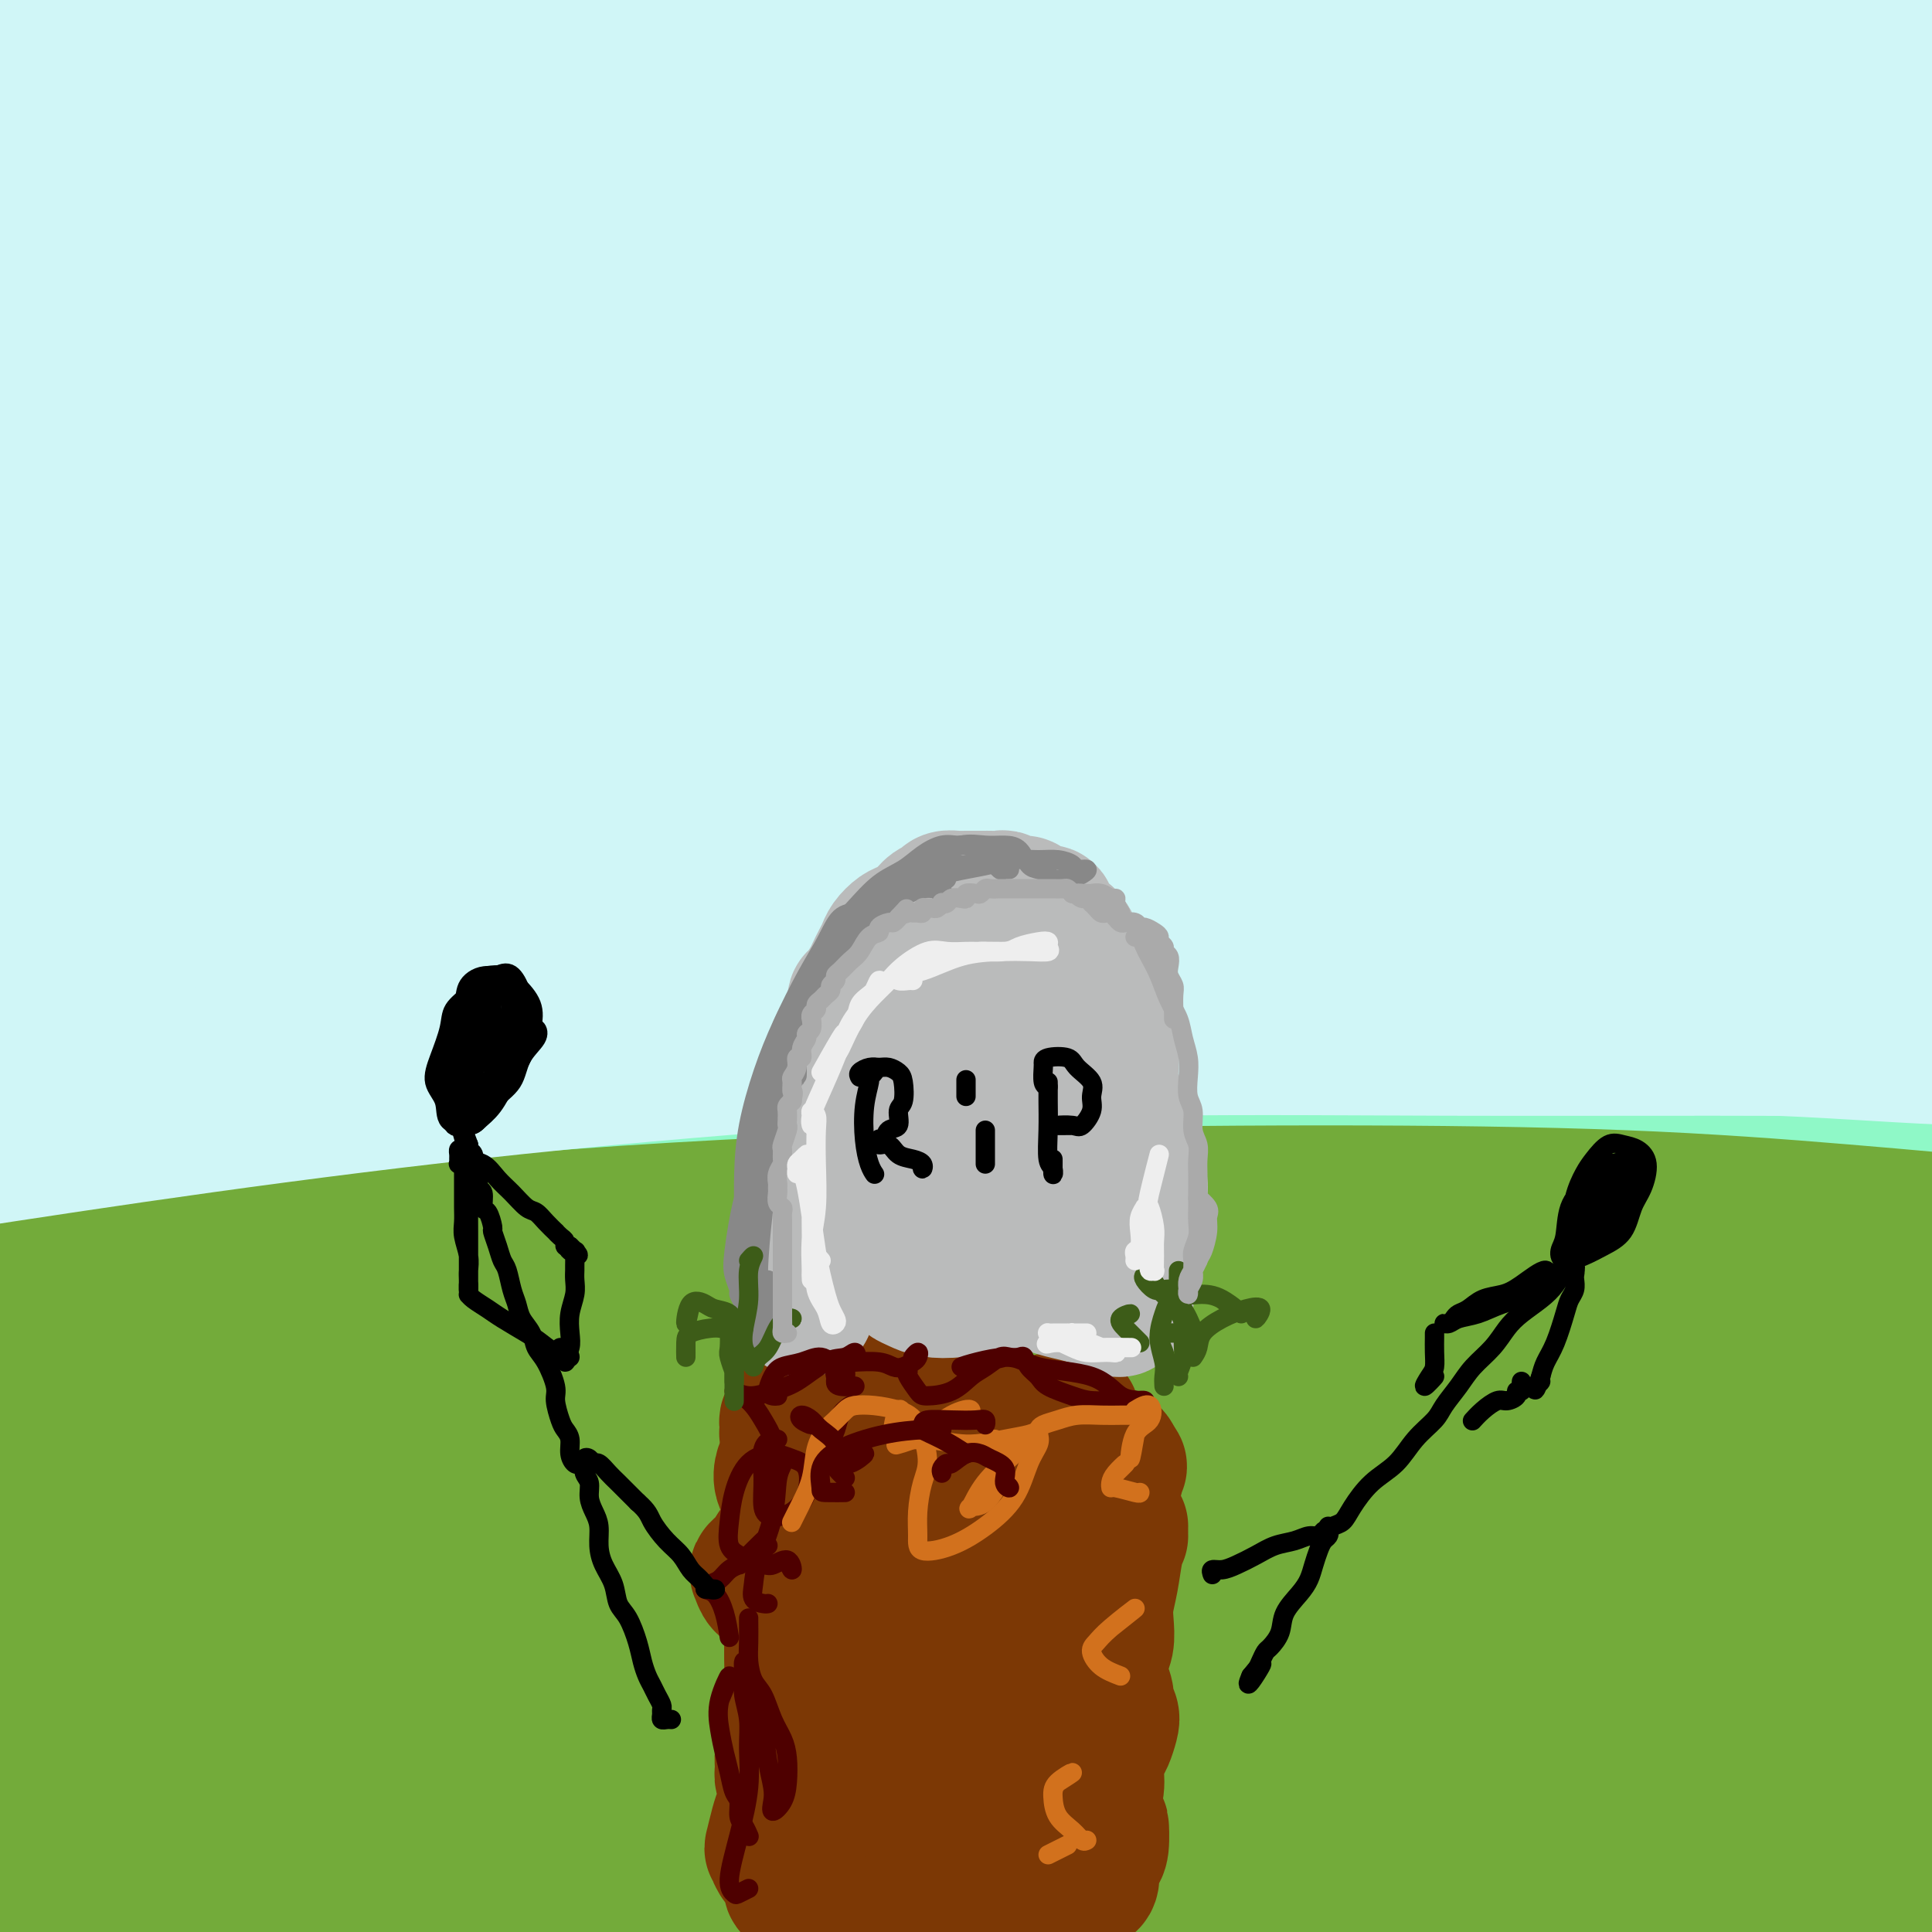 <svg viewBox='0 0 400 400' version='1.1' xmlns='http://www.w3.org/2000/svg' xmlns:xlink='http://www.w3.org/1999/xlink'><rect x="0" y="0" width="400" height="400" fill="#333333" stroke="none"/><g fill='none' stroke='rgb(115,171,58)' stroke-width='28' stroke-linecap='round' stroke-linejoin='round'><path d='M45,261c-0.358,-0.798 -0.715,-1.596 1,-2c1.715,-0.404 5.504,-0.413 13,-1c7.496,-0.587 18.700,-1.752 31,-3c12.300,-1.248 25.696,-2.580 41,-4c15.304,-1.420 32.517,-2.929 50,-4c17.483,-1.071 35.238,-1.706 54,-2c18.762,-0.294 38.533,-0.247 58,0c19.467,0.247 38.631,0.696 56,1c17.369,0.304 32.944,0.465 47,1c14.056,0.535 26.591,1.444 36,2c9.409,0.556 15.690,0.757 19,1c3.310,0.243 3.649,0.526 2,0c-1.649,-0.526 -5.285,-1.863 -13,-3c-7.715,-1.137 -19.508,-2.074 -33,-3c-13.492,-0.926 -28.681,-1.840 -46,-3c-17.319,-1.160 -36.767,-2.565 -60,-3c-23.233,-0.435 -50.253,0.098 -77,1c-26.747,0.902 -53.223,2.171 -80,4c-26.777,1.829 -53.856,4.218 -79,7c-25.144,2.782 -48.354,5.956 -68,9c-19.646,3.044 -35.727,5.959 -48,8c-12.273,2.041 -20.736,3.210 -25,4c-4.264,0.790 -4.328,1.202 -2,1c2.328,-0.202 7.049,-1.016 17,-3c9.951,-1.984 25.131,-5.136 43,-8c17.869,-2.864 38.427,-5.439 63,-8c24.573,-2.561 53.160,-5.109 83,-7c29.840,-1.891 60.932,-3.126 92,-3c31.068,0.126 62.111,1.611 92,3c29.889,1.389 58.624,2.682 85,5c26.376,2.318 50.393,5.662 68,8c17.607,2.338 28.803,3.669 40,5'/><path d='M505,264c19.968,2.807 15.889,3.324 10,3c-5.889,-0.324 -13.589,-1.488 -27,-3c-13.411,-1.512 -32.532,-3.372 -54,-5c-21.468,-1.628 -45.282,-3.023 -74,-4c-28.718,-0.977 -62.338,-1.537 -98,-1c-35.662,0.537 -73.364,2.169 -110,5c-36.636,2.831 -72.206,6.859 -103,11c-30.794,4.141 -56.811,8.393 -76,12c-19.189,3.607 -31.549,6.567 -38,8c-6.451,1.433 -6.993,1.339 -2,0c4.993,-1.339 15.520,-3.924 31,-7c15.480,-3.076 35.912,-6.645 59,-10c23.088,-3.355 48.831,-6.496 78,-9c29.169,-2.504 61.765,-4.371 93,-5c31.235,-0.629 61.109,-0.020 90,0c28.891,0.020 56.799,-0.550 81,0c24.201,0.550 44.696,2.218 60,3c15.304,0.782 25.417,0.678 30,1c4.583,0.322 3.637,1.071 -2,1c-5.637,-0.071 -15.965,-0.962 -32,-2c-16.035,-1.038 -37.779,-2.221 -61,-3c-23.221,-0.779 -47.920,-1.153 -78,0c-30.080,1.153 -65.540,3.832 -101,7c-35.460,3.168 -70.921,6.826 -105,12c-34.079,5.174 -66.777,11.866 -94,18c-27.223,6.134 -48.970,11.710 -62,15c-13.030,3.290 -17.342,4.293 -18,5c-0.658,0.707 2.339,1.117 12,-1c9.661,-2.117 25.986,-6.762 46,-11c20.014,-4.238 43.718,-8.068 71,-12c27.282,-3.932 58.141,-7.966 89,-12'/><path d='M120,280c31.131,-3.106 64.460,-4.871 96,-6c31.540,-1.129 61.293,-1.621 89,-2c27.707,-0.379 53.369,-0.643 75,0c21.631,0.643 39.230,2.193 52,3c12.770,0.807 20.709,0.870 24,1c3.291,0.130 1.932,0.327 -5,0c-6.932,-0.327 -19.437,-1.178 -37,-2c-17.563,-0.822 -40.184,-1.615 -65,-2c-24.816,-0.385 -51.826,-0.363 -83,1c-31.174,1.363 -66.511,4.068 -102,8c-35.489,3.932 -71.129,9.093 -104,15c-32.871,5.907 -62.974,12.561 -87,18c-24.026,5.439 -41.976,9.663 -53,13c-11.024,3.337 -15.122,5.788 -15,7c0.122,1.212 4.463,1.185 14,0c9.537,-1.185 24.269,-3.526 43,-6c18.731,-2.474 41.463,-5.079 66,-8c24.537,-2.921 50.881,-6.156 80,-8c29.119,-1.844 61.012,-2.295 91,-3c29.988,-0.705 58.071,-1.664 86,-2c27.929,-0.336 55.706,-0.049 79,0c23.294,0.049 42.106,-0.140 56,0c13.894,0.140 22.870,0.610 27,0c4.130,-0.610 3.414,-2.298 -3,-4c-6.414,-1.702 -18.527,-3.417 -35,-5c-16.473,-1.583 -37.305,-3.034 -61,-4c-23.695,-0.966 -50.253,-1.447 -82,-1c-31.747,0.447 -68.685,1.821 -104,5c-35.315,3.179 -69.008,8.164 -99,13c-29.992,4.836 -56.283,9.525 -76,14c-19.717,4.475 -32.858,8.738 -46,13'/><path d='M-59,338c-11.388,3.711 -16.857,6.489 -18,8c-1.143,1.511 2.041,1.754 11,1c8.959,-0.754 23.694,-2.504 42,-5c18.306,-2.496 40.185,-5.737 64,-9c23.815,-3.263 49.568,-6.549 78,-10c28.432,-3.451 59.543,-7.068 89,-10c29.457,-2.932 57.259,-5.181 84,-7c26.741,-1.819 52.423,-3.209 74,-4c21.577,-0.791 39.051,-0.981 52,-1c12.949,-0.019 21.373,0.135 25,0c3.627,-0.135 2.457,-0.558 -4,-1c-6.457,-0.442 -18.200,-0.905 -34,-1c-15.800,-0.095 -35.658,0.176 -57,1c-21.342,0.824 -44.169,2.202 -73,5c-28.831,2.798 -63.668,7.015 -99,12c-35.332,4.985 -71.161,10.736 -107,18c-35.839,7.264 -71.689,16.040 -99,23c-27.311,6.960 -46.082,12.104 -57,16c-10.918,3.896 -13.981,6.544 -14,8c-0.019,1.456 3.007,1.718 13,0c9.993,-1.718 26.952,-5.417 48,-9c21.048,-3.583 46.186,-7.049 74,-11c27.814,-3.951 58.304,-8.388 90,-11c31.696,-2.612 64.598,-3.401 96,-4c31.402,-0.599 61.303,-1.010 89,-1c27.697,0.010 53.190,0.442 75,1c21.810,0.558 39.938,1.244 53,2c13.062,0.756 21.058,1.584 24,2c2.942,0.416 0.831,0.420 -6,0c-6.831,-0.420 -18.380,-1.263 -35,-2c-16.620,-0.737 -38.310,-1.369 -60,-2'/><path d='M359,347c-28.399,-0.919 -48.896,-1.217 -78,-1c-29.104,0.217 -66.815,0.948 -102,3c-35.185,2.052 -67.843,5.423 -101,9c-33.157,3.577 -66.813,7.359 -91,11c-24.187,3.641 -38.904,7.141 -47,9c-8.096,1.859 -9.572,2.077 -7,2c2.572,-0.077 9.193,-0.449 22,-2c12.807,-1.551 31.802,-4.283 53,-7c21.198,-2.717 44.599,-5.421 72,-8c27.401,-2.579 58.802,-5.034 90,-7c31.198,-1.966 62.194,-3.442 92,-5c29.806,-1.558 58.424,-3.197 84,-4c25.576,-0.803 48.110,-0.771 66,-1c17.890,-0.229 31.135,-0.719 39,-1c7.865,-0.281 10.348,-0.353 8,-1c-2.348,-0.647 -9.529,-1.867 -22,-3c-12.471,-1.133 -30.232,-2.177 -50,-3c-19.768,-0.823 -41.544,-1.425 -67,-1c-25.456,0.425 -54.593,1.875 -85,4c-30.407,2.125 -62.084,4.923 -93,9c-30.916,4.077 -61.070,9.433 -87,14c-25.930,4.567 -47.634,8.346 -60,11c-12.366,2.654 -15.393,4.184 -16,5c-0.607,0.816 1.206,0.919 9,-1c7.794,-1.919 21.569,-5.859 38,-10c16.431,-4.141 35.519,-8.483 57,-13c21.481,-4.517 45.355,-9.207 71,-13c25.645,-3.793 53.059,-6.687 79,-9c25.941,-2.313 50.407,-4.046 74,-5c23.593,-0.954 46.312,-1.130 64,-1c17.688,0.130 30.344,0.565 43,1'/><path d='M414,329c20.378,0.348 17.822,1.219 17,2c-0.822,0.781 0.091,1.473 -5,2c-5.091,0.527 -16.187,0.889 -31,2c-14.813,1.111 -33.343,2.972 -53,5c-19.657,2.028 -40.441,4.224 -66,7c-25.559,2.776 -55.892,6.131 -85,10c-29.108,3.869 -56.992,8.252 -85,13c-28.008,4.748 -56.139,9.863 -80,15c-23.861,5.137 -43.452,10.298 -56,13c-12.548,2.702 -18.053,2.946 -20,3c-1.947,0.054 -0.337,-0.082 5,-1c5.337,-0.918 14.402,-2.618 27,-5c12.598,-2.382 28.731,-5.448 46,-8c17.269,-2.552 35.675,-4.592 58,-7c22.325,-2.408 48.569,-5.184 75,-7c26.431,-1.816 53.048,-2.672 79,-3c25.952,-0.328 51.240,-0.127 74,1c22.760,1.127 42.993,3.181 60,5c17.007,1.819 30.789,3.402 41,5c10.211,1.598 16.850,3.212 20,4c3.150,0.788 2.812,0.751 0,1c-2.812,0.249 -8.096,0.783 -18,0c-9.904,-0.783 -24.428,-2.884 -40,-4c-15.572,-1.116 -32.193,-1.248 -54,-2c-21.807,-0.752 -48.800,-2.125 -78,-2c-29.200,0.125 -60.608,1.746 -93,4c-32.392,2.254 -65.768,5.140 -95,9c-29.232,3.860 -54.320,8.694 -73,13c-18.680,4.306 -30.952,8.082 -39,11c-8.048,2.918 -11.871,4.976 -11,6c0.871,1.024 6.435,1.012 12,1'/><path d='M-54,422c7.771,-0.546 21.200,-2.410 38,-5c16.800,-2.590 36.973,-5.906 59,-9c22.027,-3.094 45.908,-5.968 72,-9c26.092,-3.032 54.394,-6.223 81,-8c26.606,-1.777 51.517,-2.139 76,-2c24.483,0.139 48.540,0.780 70,2c21.460,1.220 40.324,3.020 56,4c15.676,0.980 28.163,1.139 37,2c8.837,0.861 14.023,2.422 16,3c1.977,0.578 0.743,0.171 -4,0c-4.743,-0.171 -12.997,-0.108 -25,0c-12.003,0.108 -27.757,0.260 -45,0c-17.243,-0.260 -35.976,-0.932 -60,-1c-24.024,-0.068 -53.338,0.468 -84,2c-30.662,1.532 -62.670,4.062 -94,7c-31.330,2.938 -61.980,6.285 -88,10c-26.020,3.715 -47.409,7.797 -64,11c-16.591,3.203 -28.384,5.526 -36,7c-7.616,1.474 -11.054,2.099 -12,2c-0.946,-0.099 0.601,-0.924 6,-3c5.399,-2.076 14.649,-5.405 27,-9c12.351,-3.595 27.801,-7.458 46,-12c18.199,-4.542 39.146,-9.764 64,-15c24.854,-5.236 53.614,-10.486 82,-14c28.386,-3.514 56.399,-5.291 83,-7c26.601,-1.709 51.789,-3.350 75,-4c23.211,-0.650 44.443,-0.310 63,0c18.557,0.310 34.438,0.588 46,1c11.562,0.412 18.805,0.957 23,1c4.195,0.043 5.341,-0.416 3,-1c-2.341,-0.584 -8.171,-1.292 -14,-2'/><path d='M443,373c-7.896,-0.933 -20.635,-2.265 -35,-3c-14.365,-0.735 -30.356,-0.874 -48,-1c-17.644,-0.126 -36.940,-0.238 -60,0c-23.060,0.238 -49.882,0.827 -75,2c-25.118,1.173 -48.531,2.930 -69,5c-20.469,2.070 -37.992,4.454 -53,7c-15.008,2.546 -27.500,5.253 -36,7c-8.500,1.747 -13.007,2.533 -15,3c-1.993,0.467 -1.471,0.616 3,0c4.471,-0.616 12.892,-1.997 25,-4c12.108,-2.003 27.904,-4.629 45,-7c17.096,-2.371 35.491,-4.486 57,-6c21.509,-1.514 46.133,-2.428 69,-3c22.867,-0.572 43.976,-0.804 64,0c20.024,0.804 38.961,2.643 55,4c16.039,1.357 29.180,2.233 40,3c10.820,0.767 19.319,1.424 24,2c4.681,0.576 5.543,1.069 5,1c-0.543,-0.069 -2.492,-0.701 -9,-1c-6.508,-0.299 -17.574,-0.264 -31,-1c-13.426,-0.736 -29.211,-2.244 -47,-3c-17.789,-0.756 -37.583,-0.760 -62,-1c-24.417,-0.240 -53.457,-0.714 -83,0c-29.543,0.714 -59.587,2.617 -89,5c-29.413,2.383 -58.193,5.247 -85,9c-26.807,3.753 -51.640,8.395 -70,12c-18.360,3.605 -30.246,6.173 -39,8c-8.754,1.827 -14.377,2.914 -20,4'/></g>
<g fill='none' stroke='rgb(255,255,255)' stroke-width='28' stroke-linecap='round' stroke-linejoin='round'><path d='M133,87c-6.609,-0.592 -13.218,-1.184 -19,-1c-5.782,0.184 -10.738,1.144 -17,3c-6.262,1.856 -13.829,4.609 -21,7c-7.171,2.391 -13.947,4.419 -18,6c-4.053,1.581 -5.383,2.714 -5,4c0.383,1.286 2.480,2.724 9,4c6.520,1.276 17.464,2.390 31,3c13.536,0.610 29.664,0.716 48,1c18.336,0.284 38.881,0.744 60,2c21.119,1.256 42.811,3.306 65,6c22.189,2.694 44.873,6.033 66,9c21.127,2.967 40.697,5.564 57,8c16.303,2.436 29.340,4.712 39,6c9.660,1.288 15.943,1.587 19,2c3.057,0.413 2.887,0.939 -1,1c-3.887,0.061 -11.492,-0.342 -22,-1c-10.508,-0.658 -23.918,-1.571 -43,-3c-19.082,-1.429 -43.836,-3.373 -55,-4c-11.164,-0.627 -8.736,0.062 -17,0c-8.264,-0.062 -27.218,-0.875 -29,-1c-1.782,-0.125 13.609,0.437 29,1'/><path d='M225,147c-0.142,-0.281 -0.285,-0.561 2,-2c2.285,-1.439 6.997,-4.036 9,-5c2.003,-0.964 1.296,-0.294 -3,0c-4.296,0.294 -12.180,0.211 -23,1c-10.820,0.789 -24.577,2.452 -41,4c-16.423,1.548 -35.513,2.983 -55,5c-19.487,2.017 -39.372,4.615 -56,7c-16.628,2.385 -30.000,4.557 -42,7c-12.000,2.443 -22.628,5.158 -30,7c-7.372,1.842 -11.489,2.812 -13,4c-1.511,1.188 -0.415,2.595 5,3c5.415,0.405 15.151,-0.192 28,-1c12.849,-0.808 28.812,-1.828 47,-3c18.188,-1.172 38.603,-2.496 62,-3c23.397,-0.504 49.777,-0.190 76,0c26.223,0.190 52.290,0.255 77,1c24.710,0.745 48.063,2.172 69,4c20.937,1.828 39.457,4.059 54,6c14.543,1.941 25.108,3.592 32,5c6.892,1.408 10.112,2.573 9,3c-1.112,0.427 -6.556,0.114 -10,0c-3.444,-0.114 -4.889,-0.031 -13,0c-8.111,0.031 -22.889,0.009 -24,0c-1.111,-0.009 11.444,-0.004 24,0'/><path d='M288,197c-0.898,-1.523 -1.795,-3.046 -4,-4c-2.205,-0.954 -5.716,-1.340 -10,-1c-4.284,0.340 -9.339,1.407 -16,2c-6.661,0.593 -14.927,0.714 -24,1c-9.073,0.286 -18.954,0.738 -30,1c-11.046,0.262 -23.257,0.333 -36,1c-12.743,0.667 -26.019,1.930 -40,3c-13.981,1.070 -28.666,1.948 -42,3c-13.334,1.052 -25.316,2.278 -38,4c-12.684,1.722 -26.072,3.940 -38,6c-11.928,2.060 -22.398,3.960 -31,6c-8.602,2.040 -15.336,4.218 -20,5c-4.664,0.782 -7.258,0.167 -8,0c-0.742,-0.167 0.368,0.114 3,0c2.632,-0.114 6.786,-0.622 15,-2c8.214,-1.378 20.489,-3.627 33,-6c12.511,-2.373 25.258,-4.871 43,-7c17.742,-2.129 40.478,-3.890 64,-5c23.522,-1.110 47.828,-1.571 72,-2c24.172,-0.429 48.209,-0.828 72,0c23.791,0.828 47.336,2.882 72,6c24.664,3.118 50.448,7.301 65,10c14.552,2.699 17.872,3.914 27,6c9.128,2.086 24.064,5.043 39,8'/></g>
<g fill='none' stroke='rgb(143,248,199)' stroke-width='28' stroke-linecap='round' stroke-linejoin='round'><path d='M221,219c-0.622,-0.264 -1.244,-0.528 -6,-2c-4.756,-1.472 -13.645,-4.153 -22,-5c-8.355,-0.847 -16.174,0.139 -24,1c-7.826,0.861 -15.659,1.597 -23,2c-7.341,0.403 -14.190,0.472 -21,1c-6.810,0.528 -13.579,1.514 -20,2c-6.421,0.486 -12.492,0.471 -18,1c-5.508,0.529 -10.451,1.600 -14,2c-3.549,0.400 -5.702,0.127 -7,0c-1.298,-0.127 -1.741,-0.109 -2,0c-0.259,0.109 -0.333,0.311 2,0c2.333,-0.311 7.073,-1.133 13,-2c5.927,-0.867 13.041,-1.778 21,-3c7.959,-1.222 16.765,-2.756 28,-4c11.235,-1.244 24.900,-2.199 39,-3c14.100,-0.801 28.635,-1.449 43,-2c14.365,-0.551 28.560,-1.004 44,-1c15.440,0.004 32.125,0.464 48,1c15.875,0.536 30.939,1.149 45,2c14.061,0.851 27.118,1.939 39,3c11.882,1.061 22.589,2.094 31,3c8.411,0.906 14.527,1.684 18,2c3.473,0.316 4.303,0.169 4,0c-0.303,-0.169 -1.737,-0.361 -8,-1c-6.263,-0.639 -17.353,-1.726 -30,-3c-12.647,-1.274 -26.850,-2.735 -44,-4c-17.150,-1.265 -37.248,-2.332 -60,-3c-22.752,-0.668 -48.157,-0.936 -74,0c-25.843,0.936 -52.123,3.076 -81,6c-28.877,2.924 -60.352,6.633 -92,12c-31.648,5.367 -63.471,12.390 -89,18c-25.529,5.610 -44.765,9.805 -64,14'/><path d='M-103,256c-30.601,6.367 -30.604,6.285 -33,7c-2.396,0.715 -7.186,2.229 -8,3c-0.814,0.771 2.346,0.801 10,-1c7.654,-1.801 19.801,-5.431 36,-9c16.199,-3.569 36.450,-7.076 58,-11c21.550,-3.924 44.399,-8.265 71,-12c26.601,-3.735 56.954,-6.862 86,-9c29.046,-2.138 56.785,-3.285 83,-4c26.215,-0.715 50.908,-0.997 74,-1c23.092,-0.003 44.585,0.275 63,1c18.415,0.725 33.753,1.898 47,3c13.247,1.102 24.405,2.133 33,3c8.595,0.867 14.629,1.569 18,2c3.371,0.431 4.079,0.592 2,0c-2.079,-0.592 -6.944,-1.936 -16,-3c-9.056,-1.064 -22.304,-1.848 -37,-3c-14.696,-1.152 -30.839,-2.671 -50,-4c-19.161,-1.329 -41.340,-2.466 -66,-3c-24.660,-0.534 -51.801,-0.465 -79,0c-27.199,0.465 -54.455,1.324 -82,3c-27.545,1.676 -55.378,4.167 -81,7c-25.622,2.833 -49.033,6.007 -73,10c-23.967,3.993 -48.491,8.806 -59,11c-10.509,2.194 -7.003,1.770 -13,3c-5.997,1.230 -21.499,4.115 -37,7'/></g>
<g fill='none' stroke='rgb(208,246,247)' stroke-width='28' stroke-linecap='round' stroke-linejoin='round'><path d='M98,212c-0.253,-0.319 -0.507,-0.637 -2,-1c-1.493,-0.363 -4.226,-0.769 -8,-1c-3.774,-0.231 -8.589,-0.286 -13,0c-4.411,0.286 -8.418,0.913 -13,1c-4.582,0.087 -9.738,-0.365 -15,0c-5.262,0.365 -10.628,1.548 -16,3c-5.372,1.452 -10.749,3.172 -15,4c-4.251,0.828 -7.375,0.762 -9,1c-1.625,0.238 -1.750,0.780 -1,1c0.750,0.220 2.374,0.118 7,0c4.626,-0.118 12.252,-0.252 20,-1c7.748,-0.748 15.617,-2.109 27,-3c11.383,-0.891 26.282,-1.310 41,-2c14.718,-0.690 29.257,-1.651 45,-2c15.743,-0.349 32.691,-0.087 50,0c17.309,0.087 34.979,-0.000 53,0c18.021,0.000 36.392,0.089 54,0c17.608,-0.089 34.454,-0.355 50,0c15.546,0.355 29.792,1.329 43,2c13.208,0.671 25.377,1.037 35,2c9.623,0.963 16.701,2.523 22,3c5.299,0.477 8.818,-0.127 10,0c1.182,0.127 0.027,0.987 -4,1c-4.027,0.013 -10.926,-0.822 -20,-1c-9.074,-0.178 -20.323,0.299 -32,0c-11.677,-0.299 -23.784,-1.374 -39,-2c-15.216,-0.626 -33.543,-0.803 -54,-1c-20.457,-0.197 -43.045,-0.415 -66,0c-22.955,0.415 -46.277,1.462 -70,3c-23.723,1.538 -47.849,3.568 -71,6c-23.151,2.432 -45.329,5.266 -65,8c-19.671,2.734 -36.836,5.367 -54,8'/><path d='M-12,241c-36.894,4.878 -34.128,6.073 -37,7c-2.872,0.927 -11.382,1.586 -15,2c-3.618,0.414 -2.346,0.583 2,0c4.346,-0.583 11.764,-1.917 22,-4c10.236,-2.083 23.288,-4.916 38,-8c14.712,-3.084 31.082,-6.420 50,-9c18.918,-2.580 40.383,-4.404 62,-6c21.617,-1.596 43.386,-2.963 65,-4c21.614,-1.037 43.072,-1.744 64,-2c20.928,-0.256 41.325,-0.060 61,0c19.675,0.060 38.628,-0.015 55,0c16.372,0.015 30.162,0.122 42,0c11.838,-0.122 21.722,-0.471 29,-1c7.278,-0.529 11.948,-1.238 14,-2c2.052,-0.762 1.486,-1.578 -2,-3c-3.486,-1.422 -9.892,-3.450 -19,-5c-9.108,-1.550 -20.918,-2.620 -35,-4c-14.082,-1.380 -30.434,-3.069 -50,-4c-19.566,-0.931 -42.344,-1.105 -67,-1c-24.656,0.105 -51.189,0.490 -79,2c-27.811,1.510 -56.900,4.144 -86,7c-29.100,2.856 -58.212,5.934 -83,9c-24.788,3.066 -45.251,6.121 -62,9c-16.749,2.879 -29.785,5.582 -37,7c-7.215,1.418 -8.609,1.552 -8,1c0.609,-0.552 3.220,-1.788 12,-4c8.780,-2.212 23.728,-5.399 42,-9c18.272,-3.601 39.867,-7.615 64,-11c24.133,-3.385 50.805,-6.142 79,-8c28.195,-1.858 57.913,-2.817 86,-3c28.087,-0.183 54.544,0.408 81,1'/><path d='M276,198c39.517,0.415 54.808,2.452 73,4c18.192,1.548 39.284,2.608 55,4c15.716,1.392 26.056,3.117 33,4c6.944,0.883 10.493,0.925 11,1c0.507,0.075 -2.027,0.183 -10,-1c-7.973,-1.183 -21.383,-3.658 -38,-6c-16.617,-2.342 -36.440,-4.551 -58,-7c-21.560,-2.449 -44.856,-5.137 -73,-7c-28.144,-1.863 -61.134,-2.901 -95,-3c-33.866,-0.099 -68.606,0.742 -101,2c-32.394,1.258 -62.442,2.934 -86,5c-23.558,2.066 -40.627,4.522 -54,6c-13.373,1.478 -23.052,1.979 -23,2c0.052,0.021 9.834,-0.437 23,-2c13.166,-1.563 29.715,-4.229 49,-7c19.285,-2.771 41.306,-5.645 68,-8c26.694,-2.355 58.063,-4.191 88,-5c29.937,-0.809 58.444,-0.592 86,0c27.556,0.592 54.163,1.558 78,3c23.837,1.442 44.905,3.361 63,5c18.095,1.639 33.219,2.999 45,4c11.781,1.001 20.220,1.643 25,2c4.780,0.357 5.902,0.429 5,0c-0.902,-0.429 -3.827,-1.360 -13,-3c-9.173,-1.640 -24.595,-3.989 -42,-7c-17.405,-3.011 -36.794,-6.682 -61,-9c-24.206,-2.318 -53.231,-3.281 -84,-4c-30.769,-0.719 -63.284,-1.194 -98,0c-34.716,1.194 -71.633,4.055 -104,8c-32.367,3.945 -60.183,8.972 -88,14'/><path d='M-50,193c-23.296,3.963 -37.536,6.870 -46,9c-8.464,2.130 -11.151,3.483 -11,4c0.151,0.517 3.141,0.198 13,-2c9.859,-2.198 26.586,-6.276 47,-10c20.414,-3.724 44.514,-7.094 71,-11c26.486,-3.906 55.360,-8.347 86,-11c30.640,-2.653 63.048,-3.517 94,-4c30.952,-0.483 60.449,-0.583 88,0c27.551,0.583 53.158,1.850 75,3c21.842,1.150 39.920,2.184 54,3c14.080,0.816 24.162,1.416 30,2c5.838,0.584 7.432,1.153 5,1c-2.432,-0.153 -8.891,-1.026 -20,-2c-11.109,-0.974 -26.867,-2.048 -45,-4c-18.133,-1.952 -38.642,-4.781 -63,-7c-24.358,-2.219 -52.567,-3.827 -83,-5c-30.433,-1.173 -63.090,-1.910 -96,-1c-32.910,0.910 -66.072,3.468 -96,6c-29.928,2.532 -56.621,5.039 -76,7c-19.379,1.961 -31.443,3.378 -39,4c-7.557,0.622 -10.606,0.451 -10,0c0.606,-0.451 4.866,-1.182 14,-3c9.134,-1.818 23.140,-4.722 40,-8c16.860,-3.278 36.574,-6.930 59,-10c22.426,-3.070 47.565,-5.559 75,-7c27.435,-1.441 57.168,-1.834 85,-2c27.832,-0.166 53.764,-0.105 79,1c25.236,1.105 49.774,3.255 71,5c21.226,1.745 39.138,3.085 54,5c14.862,1.915 26.675,4.404 34,6c7.325,1.596 10.163,2.298 13,3'/><path d='M452,165c6.719,1.409 0.015,0.433 -8,-1c-8.015,-1.433 -17.343,-3.322 -32,-6c-14.657,-2.678 -34.644,-6.144 -57,-9c-22.356,-2.856 -47.079,-5.103 -76,-7c-28.921,-1.897 -62.038,-3.445 -95,-4c-32.962,-0.555 -65.769,-0.118 -97,1c-31.231,1.118 -60.887,2.917 -86,5c-25.113,2.083 -45.685,4.451 -59,6c-13.315,1.549 -19.375,2.281 -22,3c-2.625,0.719 -1.816,1.427 3,1c4.816,-0.427 13.638,-1.988 28,-4c14.362,-2.012 34.262,-4.475 55,-7c20.738,-2.525 42.312,-5.111 69,-7c26.688,-1.889 58.490,-3.080 89,-4c30.510,-0.920 59.728,-1.569 88,-1c28.272,0.569 55.598,2.357 81,4c25.402,1.643 48.879,3.140 69,5c20.121,1.860 36.887,4.084 50,6c13.113,1.916 22.573,3.526 28,4c5.427,0.474 6.823,-0.187 4,-1c-2.823,-0.813 -9.863,-1.779 -21,-4c-11.137,-2.221 -26.370,-5.698 -45,-9c-18.630,-3.302 -40.656,-6.429 -67,-9c-26.344,-2.571 -57.006,-4.588 -89,-6c-31.994,-1.412 -65.319,-2.221 -98,-2c-32.681,0.221 -64.718,1.471 -95,3c-30.282,1.529 -58.807,3.338 -81,5c-22.193,1.662 -38.052,3.178 -51,4c-12.948,0.822 -22.985,0.949 -22,0c0.985,-0.949 12.993,-2.975 25,-5'/><path d='M-60,126c12.297,-2.155 30.538,-5.042 52,-8c21.462,-2.958 46.145,-5.985 74,-8c27.855,-2.015 58.882,-3.017 90,-3c31.118,0.017 62.328,1.053 93,3c30.672,1.947 60.807,4.807 88,8c27.193,3.193 51.443,6.721 71,9c19.557,2.279 34.420,3.310 46,4c11.580,0.690 19.875,1.041 24,1c4.125,-0.041 4.080,-0.473 0,-2c-4.080,-1.527 -12.193,-4.148 -26,-7c-13.807,-2.852 -33.307,-5.934 -55,-9c-21.693,-3.066 -45.579,-6.116 -76,-9c-30.421,-2.884 -67.378,-5.604 -104,-7c-36.622,-1.396 -72.908,-1.470 -110,0c-37.092,1.470 -74.989,4.483 -107,8c-32.011,3.517 -58.138,7.539 -76,10c-17.862,2.461 -27.461,3.359 -33,4c-5.539,0.641 -7.019,1.023 -5,1c2.019,-0.023 7.538,-0.450 19,-2c11.462,-1.550 28.868,-4.223 49,-7c20.132,-2.777 42.990,-5.657 70,-8c27.010,-2.343 58.172,-4.147 89,-5c30.828,-0.853 61.323,-0.753 91,0c29.677,0.753 58.536,2.161 86,4c27.464,1.839 53.532,4.109 76,6c22.468,1.891 41.334,3.402 56,5c14.666,1.598 25.131,3.282 31,4c5.869,0.718 7.140,0.471 6,0c-1.140,-0.471 -4.692,-1.165 -13,-3c-8.308,-1.835 -21.374,-4.810 -38,-8c-16.626,-3.190 -36.813,-6.595 -57,-10'/><path d='M351,97c-29.044,-4.984 -47.653,-6.944 -74,-9c-26.347,-2.056 -60.430,-4.208 -96,-5c-35.570,-0.792 -72.626,-0.225 -108,2c-35.374,2.225 -69.065,6.106 -93,9c-23.935,2.894 -38.114,4.799 -48,6c-9.886,1.201 -15.478,1.696 -18,2c-2.522,0.304 -1.974,0.416 2,0c3.974,-0.416 11.373,-1.360 23,-3c11.627,-1.640 27.481,-3.975 45,-7c17.519,-3.025 36.704,-6.741 60,-10c23.296,-3.259 50.704,-6.061 80,-8c29.296,-1.939 60.480,-3.013 89,-3c28.520,0.013 54.376,1.115 79,3c24.624,1.885 48.017,4.555 68,7c19.983,2.445 36.555,4.666 50,7c13.445,2.334 23.761,4.782 30,6c6.239,1.218 8.400,1.205 9,1c0.600,-0.205 -0.360,-0.601 -6,-2c-5.640,-1.399 -15.960,-3.802 -30,-6c-14.040,-2.198 -31.799,-4.192 -52,-7c-20.201,-2.808 -42.842,-6.429 -70,-9c-27.158,-2.571 -58.832,-4.090 -92,-5c-33.168,-0.910 -67.828,-1.210 -102,0c-34.172,1.210 -67.855,3.932 -96,7c-28.145,3.068 -50.753,6.483 -68,9c-17.247,2.517 -29.134,4.135 -36,5c-6.866,0.865 -8.713,0.978 -8,1c0.713,0.022 3.985,-0.046 13,-1c9.015,-0.954 23.773,-2.795 43,-6c19.227,-3.205 42.922,-7.773 69,-11c26.078,-3.227 54.539,-5.114 83,-7'/><path d='M97,63c29.439,-1.535 61.536,-1.872 92,-2c30.464,-0.128 59.294,-0.048 86,1c26.706,1.048 51.288,3.062 73,5c21.712,1.938 40.555,3.799 56,5c15.445,1.201 27.491,1.741 36,2c8.509,0.259 13.480,0.236 16,0c2.520,-0.236 2.590,-0.687 -1,-2c-3.590,-1.313 -10.839,-3.490 -22,-6c-11.161,-2.510 -26.235,-5.354 -44,-8c-17.765,-2.646 -38.220,-5.093 -64,-7c-25.780,-1.907 -56.886,-3.273 -90,-4c-33.114,-0.727 -68.238,-0.814 -104,1c-35.762,1.814 -72.164,5.529 -107,10c-34.836,4.471 -68.106,9.697 -97,16c-28.894,6.303 -53.411,13.681 -67,17c-13.589,3.319 -16.251,2.578 -14,1c2.251,-1.578 9.413,-3.995 21,-7c11.587,-3.005 27.598,-6.600 46,-10c18.402,-3.400 39.194,-6.605 62,-10c22.806,-3.395 47.627,-6.981 75,-10c27.373,-3.019 57.298,-5.470 87,-7c29.702,-1.530 59.183,-2.140 88,-2c28.817,0.140 56.972,1.028 83,2c26.028,0.972 49.929,2.027 69,3c19.071,0.973 33.312,1.864 45,3c11.688,1.136 20.822,2.516 26,3c5.178,0.484 6.401,0.072 6,0c-0.401,-0.072 -2.427,0.197 -9,-1c-6.573,-1.197 -17.693,-3.861 -32,-6c-14.307,-2.139 -31.802,-3.754 -54,-6c-22.198,-2.246 -49.099,-5.123 -76,-8'/><path d='M283,36c-44.028,-4.087 -68.597,-3.806 -101,-3c-32.403,0.806 -72.641,2.135 -110,5c-37.359,2.865 -71.841,7.265 -102,12c-30.159,4.735 -55.997,9.805 -74,13c-18.003,3.195 -28.171,4.516 -33,5c-4.829,0.484 -4.319,0.131 -3,0c1.319,-0.131 3.447,-0.040 12,-2c8.553,-1.960 23.532,-5.973 44,-10c20.468,-4.027 46.424,-8.069 76,-12c29.576,-3.931 62.772,-7.751 97,-10c34.228,-2.249 69.488,-2.928 102,-3c32.512,-0.072 62.275,0.463 89,1c26.725,0.537 50.412,1.076 72,2c21.588,0.924 41.079,2.233 57,3c15.921,0.767 28.274,0.993 37,1c8.726,0.007 13.827,-0.205 16,-1c2.173,-0.795 1.418,-2.174 -3,-4c-4.418,-1.826 -12.498,-4.099 -24,-7c-11.502,-2.901 -26.426,-6.430 -45,-10c-18.574,-3.570 -40.797,-7.179 -65,-10c-24.203,-2.821 -50.387,-4.852 -79,-6c-28.613,-1.148 -59.656,-1.412 -91,-1c-31.344,0.412 -62.987,1.500 -93,4c-30.013,2.500 -58.394,6.412 -82,10c-23.606,3.588 -42.436,6.851 -59,10c-16.564,3.149 -30.860,6.185 -43,9c-12.140,2.815 -22.123,5.409 -28,7c-5.877,1.591 -7.647,2.179 -7,2c0.647,-0.179 3.713,-1.125 11,-3c7.287,-1.875 18.796,-4.679 34,-8c15.204,-3.321 34.102,-7.161 53,-11'/><path d='M-59,19c26.340,-5.183 43.191,-7.140 66,-10c22.809,-2.860 51.575,-6.623 79,-9c27.425,-2.377 53.507,-3.367 80,-4c26.493,-0.633 53.395,-0.908 78,-1c24.605,-0.092 46.911,-0.002 67,1c20.089,1.002 37.959,2.915 53,4c15.041,1.085 27.251,1.340 37,2c9.749,0.660 17.036,1.724 21,2c3.964,0.276 4.603,-0.235 4,0c-0.603,0.235 -2.450,1.217 -8,1c-5.550,-0.217 -14.803,-1.631 -28,-3c-13.197,-1.369 -30.339,-2.691 -48,-4c-17.661,-1.309 -35.840,-2.605 -58,-3c-22.160,-0.395 -48.299,0.112 -75,1c-26.701,0.888 -53.964,2.157 -82,4c-28.036,1.843 -56.844,4.260 -82,7c-25.156,2.740 -46.660,5.802 -64,9c-17.340,3.198 -30.516,6.531 -39,9c-8.484,2.469 -12.278,4.074 -13,5c-0.722,0.926 1.627,1.173 8,1c6.373,-0.173 16.771,-0.766 32,-2c15.229,-1.234 35.288,-3.110 56,-5c20.712,-1.890 42.076,-3.794 66,-5c23.924,-1.206 50.406,-1.713 75,-2c24.594,-0.287 47.299,-0.352 69,0c21.701,0.352 42.398,1.122 61,2c18.602,0.878 35.110,1.864 49,3c13.890,1.136 25.163,2.421 34,3c8.837,0.579 15.239,0.451 14,0c-1.239,-0.451 -10.120,-1.226 -19,-2'/><path d='M374,23c-9.596,-0.843 -24.087,-1.951 -41,-3c-16.913,-1.049 -36.250,-2.040 -60,-2c-23.750,0.040 -51.913,1.112 -81,3c-29.087,1.888 -59.096,4.591 -88,8c-28.904,3.409 -56.701,7.524 -82,12c-25.299,4.476 -48.101,9.313 -71,15c-22.899,5.687 -45.896,12.223 -64,18c-18.104,5.777 -31.315,10.793 -49,18c-17.685,7.207 -39.842,16.603 -62,26'/></g>
<g fill='none' stroke='rgb(124,56,5)' stroke-width='28' stroke-linecap='round' stroke-linejoin='round'><path d='M164,299c-0.030,-0.446 -0.060,-0.893 0,-1c0.060,-0.107 0.211,0.125 0,0c-0.211,-0.125 -0.785,-0.608 -1,-1c-0.215,-0.392 -0.072,-0.692 0,-1c0.072,-0.308 0.072,-0.624 0,-1c-0.072,-0.376 -0.215,-0.813 0,-1c0.215,-0.187 0.790,-0.123 1,0c0.210,0.123 0.057,0.304 0,1c-0.057,0.696 -0.016,1.905 0,4c0.016,2.095 0.007,5.076 0,8c-0.007,2.924 -0.012,5.793 0,10c0.012,4.207 0.041,9.753 0,15c-0.041,5.247 -0.151,10.195 0,15c0.151,4.805 0.562,9.465 1,13c0.438,3.535 0.902,5.943 1,9c0.098,3.057 -0.170,6.761 0,9c0.170,2.239 0.777,3.013 1,4c0.223,0.987 0.060,2.189 0,2c-0.060,-0.189 -0.017,-1.768 0,-2c0.017,-0.232 0.009,0.884 0,2'/><path d='M168,293c0.174,0.345 0.348,0.691 1,1c0.652,0.309 1.781,0.583 3,0c1.219,-0.583 2.527,-2.022 4,-3c1.473,-0.978 3.110,-1.496 4,-2c0.890,-0.504 1.032,-0.994 1,-1c-0.032,-0.006 -0.239,0.471 -1,1c-0.761,0.529 -2.077,1.109 -3,2c-0.923,0.891 -1.453,2.092 -2,3c-0.547,0.908 -1.111,1.524 -1,2c0.111,0.476 0.896,0.811 2,1c1.104,0.189 2.528,0.230 4,0c1.472,-0.230 2.993,-0.732 4,-1c1.007,-0.268 1.502,-0.303 2,0c0.498,0.303 0.999,0.944 1,1c0.001,0.056 -0.500,-0.472 -1,-1'/><path d='M190,297c-0.293,0.333 -0.586,0.665 -1,1c-0.414,0.335 -0.950,0.672 -1,1c-0.050,0.328 0.384,0.647 1,1c0.616,0.353 1.412,0.740 2,1c0.588,0.260 0.969,0.391 2,0c1.031,-0.391 2.714,-1.306 4,-2c1.286,-0.694 2.176,-1.168 3,-2c0.824,-0.832 1.581,-2.021 2,-3c0.419,-0.979 0.501,-1.748 0,-2c-0.501,-0.252 -1.586,0.013 -2,0c-0.414,-0.013 -0.157,-0.304 0,0c0.157,0.304 0.215,1.204 0,2c-0.215,0.796 -0.704,1.487 0,2c0.704,0.513 2.601,0.846 4,1c1.399,0.154 2.299,0.127 4,0c1.701,-0.127 4.204,-0.356 6,-1c1.796,-0.644 2.885,-1.705 4,-2c1.115,-0.295 2.257,0.177 3,0c0.743,-0.177 1.088,-1.001 1,-1c-0.088,0.001 -0.609,0.827 -1,1c-0.391,0.173 -0.651,-0.308 -1,0c-0.349,0.308 -0.786,1.406 -1,2c-0.214,0.594 -0.205,0.685 0,1c0.205,0.315 0.606,0.854 1,1c0.394,0.146 0.781,-0.102 1,0c0.219,0.102 0.269,0.555 1,1c0.731,0.445 2.145,0.882 3,1c0.855,0.118 1.153,-0.084 2,0c0.847,0.084 2.242,0.452 3,1c0.758,0.548 0.879,1.274 1,2'/><path d='M231,303c1.522,0.881 0.329,0.584 0,1c-0.329,0.416 0.208,1.544 0,2c-0.208,0.456 -1.159,0.239 -2,1c-0.841,0.761 -1.570,2.500 -2,4c-0.430,1.500 -0.560,2.761 -1,5c-0.440,2.239 -1.190,5.456 -2,9c-0.810,3.544 -1.679,7.415 -2,11c-0.321,3.585 -0.095,6.884 0,11c0.095,4.116 0.060,9.051 0,13c-0.060,3.949 -0.145,6.914 0,10c0.145,3.086 0.521,6.292 0,9c-0.521,2.708 -1.940,4.917 -3,7c-1.060,2.083 -1.762,4.039 -2,5c-0.238,0.961 -0.011,0.926 0,-1c0.011,-1.926 -0.193,-5.743 0,-8c0.193,-2.257 0.783,-2.954 1,-13c0.217,-10.046 0.062,-29.442 0,-31c-0.062,-1.558 -0.031,14.721 0,31'/><path d='M219,310c-0.644,-1.023 -1.289,-2.047 -2,-2c-0.711,0.047 -1.489,1.163 -2,3c-0.511,1.837 -0.755,4.394 -2,9c-1.245,4.606 -3.491,11.261 -5,19c-1.509,7.739 -2.283,16.561 -3,24c-0.717,7.439 -1.379,13.493 -2,18c-0.621,4.507 -1.200,7.466 -1,9c0.200,1.534 1.181,1.645 2,0c0.819,-1.645 1.478,-5.044 2,-9c0.522,-3.956 0.906,-8.469 1,-14c0.094,-5.531 -0.104,-12.079 -1,-19c-0.896,-6.921 -2.492,-14.215 -4,-21c-1.508,-6.785 -2.928,-13.063 -4,-16c-1.072,-2.937 -1.795,-2.535 -3,-1c-1.205,1.535 -2.891,4.203 -4,8c-1.109,3.797 -1.640,8.723 -2,15c-0.360,6.277 -0.549,13.906 -1,22c-0.451,8.094 -1.164,16.653 -1,23c0.164,6.347 1.204,10.483 2,13c0.796,2.517 1.347,3.417 2,3c0.653,-0.417 1.406,-2.151 2,-5c0.594,-2.849 1.027,-6.814 1,-7c-0.027,-0.186 -0.513,3.407 -1,7'/><path d='M184,318c-0.371,-0.203 -0.742,-0.405 -1,2c-0.258,2.405 -0.402,7.419 -1,14c-0.598,6.581 -1.650,14.729 -2,22c-0.350,7.271 0.001,13.666 0,19c-0.001,5.334 -0.354,9.606 0,13c0.354,3.394 1.415,5.909 2,6c0.585,0.091 0.693,-2.244 1,-3c0.307,-0.756 0.813,0.066 1,-5c0.187,-5.066 0.053,-16.019 0,-17c-0.053,-0.981 -0.027,8.009 0,17'/><path d='M172,295c-0.674,0.340 -1.347,0.679 -2,1c-0.653,0.321 -1.284,0.623 -2,1c-0.716,0.377 -1.515,0.829 -2,1c-0.485,0.171 -0.655,0.061 -1,0c-0.345,-0.061 -0.865,-0.074 -1,0c-0.135,0.074 0.114,0.236 0,1c-0.114,0.764 -0.593,2.132 -1,3c-0.407,0.868 -0.742,1.236 -1,2c-0.258,0.764 -0.438,1.924 0,3c0.438,1.076 1.493,2.066 2,3c0.507,0.934 0.467,1.811 1,2c0.533,0.189 1.639,-0.308 2,0c0.361,0.308 -0.024,1.423 0,2c0.024,0.577 0.458,0.617 0,1c-0.458,0.383 -1.808,1.110 -3,2c-1.192,0.890 -2.226,1.944 -3,3c-0.774,1.056 -1.287,2.115 -2,3c-0.713,0.885 -1.626,1.596 -2,2c-0.374,0.404 -0.211,0.500 0,1c0.211,0.500 0.468,1.405 1,2c0.532,0.595 1.338,0.881 2,1c0.662,0.119 1.178,0.070 2,1c0.822,0.930 1.949,2.837 2,3c0.051,0.163 -0.975,-1.419 -2,-3'/><path d='M166,345c-0.303,0.488 -0.607,0.977 -1,2c-0.393,1.023 -0.876,2.581 -1,4c-0.124,1.419 0.109,2.699 0,4c-0.109,1.301 -0.562,2.623 -1,4c-0.438,1.377 -0.863,2.809 -1,4c-0.137,1.191 0.013,2.143 0,3c-0.013,0.857 -0.188,1.620 0,2c0.188,0.380 0.740,0.375 1,1c0.260,0.625 0.226,1.878 0,3c-0.226,1.122 -0.646,2.111 -1,3c-0.354,0.889 -0.642,1.678 -1,3c-0.358,1.322 -0.787,3.178 -1,4c-0.213,0.822 -0.210,0.610 0,1c0.210,0.390 0.628,1.384 1,2c0.372,0.616 0.699,0.855 1,1c0.301,0.145 0.576,0.194 1,1c0.424,0.806 0.999,2.367 1,3c0.001,0.633 -0.570,0.337 0,1c0.570,0.663 2.282,2.286 3,3c0.718,0.714 0.441,0.520 1,1c0.559,0.480 1.954,1.633 3,2c1.046,0.367 1.744,-0.052 2,0c0.256,0.052 0.070,0.573 0,1c-0.070,0.427 -0.024,0.758 0,1c0.024,0.242 0.027,0.395 0,1c-0.027,0.605 -0.084,1.663 0,2c0.084,0.337 0.310,-0.047 1,0c0.690,0.047 1.845,0.523 3,1'/><path d='M209,398c0.764,0.330 1.528,0.660 2,1c0.472,0.340 0.650,0.689 1,1c0.350,0.311 0.870,0.582 1,1c0.130,0.418 -0.130,0.981 0,1c0.130,0.019 0.651,-0.507 1,-1c0.349,-0.493 0.527,-0.953 1,-2c0.473,-1.047 1.241,-2.680 2,-4c0.759,-1.320 1.509,-2.326 2,-4c0.491,-1.674 0.724,-4.016 1,-6c0.276,-1.984 0.597,-3.610 1,-6c0.403,-2.390 0.889,-5.543 1,-8c0.111,-2.457 -0.152,-4.216 0,-6c0.152,-1.784 0.719,-3.593 1,-5c0.281,-1.407 0.274,-2.413 0,-4c-0.274,-1.587 -0.817,-3.756 -1,-5c-0.183,-1.244 -0.008,-1.562 0,-2c0.008,-0.438 -0.152,-0.995 0,-1c0.152,-0.005 0.615,0.541 1,1c0.385,0.459 0.692,0.829 1,2c0.308,1.171 0.619,3.143 1,5c0.381,1.857 0.834,3.601 1,4c0.166,0.399 0.045,-0.546 0,1c-0.045,1.546 -0.013,5.585 0,6c0.013,0.415 0.006,-2.792 0,-6'/><path d='M223,386c-0.091,0.621 -0.183,1.243 0,2c0.183,0.757 0.640,1.650 1,2c0.360,0.350 0.622,0.158 1,0c0.378,-0.158 0.872,-0.281 1,-1c0.128,-0.719 -0.109,-2.035 0,-3c0.109,-0.965 0.565,-1.578 1,-2c0.435,-0.422 0.848,-0.652 1,-2c0.152,-1.348 0.043,-3.814 0,-4c-0.043,-0.186 -0.022,1.907 0,4'/><path d='M232,316c-0.542,-0.333 -1.085,-0.666 -2,-1c-0.915,-0.334 -2.203,-0.668 -3,-1c-0.797,-0.332 -1.103,-0.663 -1,-1c0.103,-0.337 0.616,-0.679 1,-1c0.384,-0.321 0.639,-0.622 1,-1c0.361,-0.378 0.828,-0.832 1,-1c0.172,-0.168 0.049,-0.048 0,0c-0.049,0.048 -0.025,0.024 0,0'/><path d='M232,318c-0.339,0.715 -0.678,1.430 -1,3c-0.322,1.570 -0.626,3.995 -1,6c-0.374,2.005 -0.818,3.591 -1,5c-0.182,1.409 -0.102,2.642 0,4c0.102,1.358 0.228,2.843 0,4c-0.228,1.157 -0.808,1.986 -1,3c-0.192,1.014 0.005,2.211 0,3c-0.005,0.789 -0.211,1.169 0,2c0.211,0.831 0.838,2.114 1,3c0.162,0.886 -0.141,1.376 0,2c0.141,0.624 0.727,1.381 1,2c0.273,0.619 0.232,1.101 0,2c-0.232,0.899 -0.655,2.216 -1,3c-0.345,0.784 -0.612,1.035 -1,2c-0.388,0.965 -0.897,2.645 -1,4c-0.103,1.355 0.202,2.385 0,4c-0.202,1.615 -0.910,3.814 -1,5c-0.090,1.186 0.437,1.358 0,3c-0.437,1.642 -1.839,4.755 -2,5c-0.161,0.245 0.920,-2.377 2,-5'/></g>
<g fill='none' stroke='rgb(186,187,187)' stroke-width='28' stroke-linecap='round' stroke-linejoin='round'><path d='M167,271c-0.421,0.056 -0.842,0.111 -1,0c-0.158,-0.111 -0.052,-0.390 0,-1c0.052,-0.610 0.052,-1.552 0,-2c-0.052,-0.448 -0.155,-0.403 0,-1c0.155,-0.597 0.567,-1.837 1,-3c0.433,-1.163 0.886,-2.251 1,-3c0.114,-0.749 -0.110,-1.159 0,-2c0.110,-0.841 0.554,-2.112 1,-3c0.446,-0.888 0.893,-1.393 1,-2c0.107,-0.607 -0.126,-1.316 0,-2c0.126,-0.684 0.610,-1.342 1,-2c0.390,-0.658 0.686,-1.316 1,-2c0.314,-0.684 0.646,-1.394 1,-2c0.354,-0.606 0.730,-1.109 1,-2c0.270,-0.891 0.432,-2.172 1,-3c0.568,-0.828 1.540,-1.205 2,-2c0.460,-0.795 0.406,-2.009 1,-3c0.594,-0.991 1.836,-1.760 3,-3c1.164,-1.240 2.252,-2.951 3,-4c0.748,-1.049 1.158,-1.438 2,-2c0.842,-0.562 2.115,-1.299 3,-2c0.885,-0.701 1.381,-1.368 2,-2c0.619,-0.632 1.361,-1.231 2,-2c0.639,-0.769 1.174,-1.709 2,-2c0.826,-0.291 1.943,0.066 3,0c1.057,-0.066 2.054,-0.556 3,-1c0.946,-0.444 1.842,-0.841 3,-1c1.158,-0.159 2.579,-0.079 4,0'/><path d='M208,217c2.320,-0.146 1.620,0.490 2,1c0.380,0.510 1.839,0.896 3,1c1.161,0.104 2.025,-0.072 3,0c0.975,0.072 2.062,0.393 3,1c0.938,0.607 1.728,1.498 3,2c1.272,0.502 3.027,0.613 4,1c0.973,0.387 1.164,1.051 2,2c0.836,0.949 2.315,2.184 3,3c0.685,0.816 0.575,1.214 1,2c0.425,0.786 1.386,1.962 2,3c0.614,1.038 0.882,1.940 1,3c0.118,1.060 0.085,2.278 0,3c-0.085,0.722 -0.223,0.950 0,2c0.223,1.050 0.806,2.924 1,4c0.194,1.076 -0.001,1.356 0,2c0.001,0.644 0.197,1.654 0,3c-0.197,1.346 -0.788,3.030 -1,4c-0.212,0.970 -0.047,1.227 0,2c0.047,0.773 -0.026,2.063 0,3c0.026,0.937 0.150,1.522 0,2c-0.150,0.478 -0.575,0.850 -1,2c-0.425,1.150 -0.850,3.078 -1,4c-0.150,0.922 -0.025,0.839 0,1c0.025,0.161 -0.050,0.565 0,1c0.050,0.435 0.224,0.902 0,1c-0.224,0.098 -0.846,-0.173 -1,0c-0.154,0.173 0.160,0.789 0,1c-0.160,0.211 -0.796,0.015 -1,0c-0.204,-0.015 0.022,0.150 0,0c-0.022,-0.150 -0.292,-0.614 -1,-1c-0.708,-0.386 -1.854,-0.693 -3,-1'/><path d='M227,269c-1.635,-0.337 -2.721,-0.680 -4,-1c-1.279,-0.320 -2.749,-0.618 -4,-1c-1.251,-0.382 -2.281,-0.848 -4,-1c-1.719,-0.152 -4.126,0.009 -6,0c-1.874,-0.009 -3.214,-0.188 -5,0c-1.786,0.188 -4.017,0.744 -6,1c-1.983,0.256 -3.719,0.212 -5,0c-1.281,-0.212 -2.107,-0.594 -3,-1c-0.893,-0.406 -1.852,-0.837 -2,-1c-0.148,-0.163 0.516,-0.057 1,0c0.484,0.057 0.786,0.065 1,0c0.214,-0.065 0.338,-0.202 1,0c0.662,0.202 1.863,0.745 3,1c1.137,0.255 2.210,0.222 4,0c1.790,-0.222 4.298,-0.634 6,-1c1.702,-0.366 2.599,-0.688 4,-1c1.401,-0.312 3.306,-0.616 5,-1c1.694,-0.384 3.175,-0.850 4,-1c0.825,-0.150 0.992,0.016 1,0c0.008,-0.016 -0.144,-0.214 -1,0c-0.856,0.214 -2.415,0.841 -4,1c-1.585,0.159 -3.196,-0.149 -5,0c-1.804,0.149 -3.801,0.757 -6,1c-2.199,0.243 -4.599,0.122 -7,0'/><path d='M195,264c-4.356,0.173 -4.245,-0.395 -5,-1c-0.755,-0.605 -2.374,-1.248 -2,-2c0.374,-0.752 2.741,-1.615 5,-3c2.259,-1.385 4.409,-3.293 7,-5c2.591,-1.707 5.623,-3.213 8,-5c2.377,-1.787 4.100,-3.853 5,-5c0.900,-1.147 0.978,-1.373 1,-2c0.022,-0.627 -0.013,-1.655 -1,-2c-0.987,-0.345 -2.925,-0.007 -4,0c-1.075,0.007 -1.287,-0.317 -2,0c-0.713,0.317 -1.928,1.274 -3,2c-1.072,0.726 -2.000,1.221 -3,2c-1.000,0.779 -2.073,1.843 -3,3c-0.927,1.157 -1.710,2.407 -2,3c-0.290,0.593 -0.088,0.530 0,1c0.088,0.470 0.062,1.473 1,-1c0.938,-2.473 2.839,-8.421 3,-9c0.161,-0.579 -1.420,4.210 -3,9'/><path d='M168,268c-0.423,0.061 -0.846,0.123 -1,0c-0.154,-0.123 -0.037,-0.430 0,-1c0.037,-0.570 -0.004,-1.401 0,-2c0.004,-0.599 0.054,-0.964 0,-2c-0.054,-1.036 -0.210,-2.743 0,-4c0.210,-1.257 0.787,-2.066 1,-3c0.213,-0.934 0.061,-1.994 0,-3c-0.061,-1.006 -0.030,-1.959 0,-3c0.030,-1.041 0.060,-2.170 0,-3c-0.060,-0.830 -0.208,-1.362 0,-2c0.208,-0.638 0.773,-1.381 1,-2c0.227,-0.619 0.116,-1.113 0,-2c-0.116,-0.887 -0.239,-2.166 0,-3c0.239,-0.834 0.838,-1.223 1,-2c0.162,-0.777 -0.114,-1.941 0,-3c0.114,-1.059 0.619,-2.013 1,-3c0.381,-0.987 0.637,-2.007 1,-3c0.363,-0.993 0.832,-1.958 1,-3c0.168,-1.042 0.034,-2.162 0,-3c-0.034,-0.838 0.032,-1.393 0,-2c-0.032,-0.607 -0.163,-1.266 0,-2c0.163,-0.734 0.621,-1.544 1,-2c0.379,-0.456 0.680,-0.559 1,-1c0.320,-0.441 0.660,-1.221 1,-2'/><path d='M176,212c1.307,-4.159 1.075,-1.555 1,-1c-0.075,0.555 0.007,-0.939 0,-2c-0.007,-1.061 -0.104,-1.688 0,-2c0.104,-0.312 0.409,-0.310 1,-1c0.591,-0.690 1.467,-2.071 2,-3c0.533,-0.929 0.723,-1.405 1,-2c0.277,-0.595 0.639,-1.311 1,-2c0.361,-0.689 0.719,-1.353 1,-2c0.281,-0.647 0.483,-1.276 1,-2c0.517,-0.724 1.347,-1.542 2,-2c0.653,-0.458 1.130,-0.557 2,-1c0.870,-0.443 2.135,-1.229 3,-2c0.865,-0.771 1.331,-1.527 2,-2c0.669,-0.473 1.540,-0.663 2,-1c0.460,-0.337 0.507,-0.822 1,-1c0.493,-0.178 1.431,-0.048 2,0c0.569,0.048 0.767,0.013 1,0c0.233,-0.013 0.500,-0.003 1,0c0.500,0.003 1.232,-0.000 2,0c0.768,0.000 1.570,0.004 2,0c0.430,-0.004 0.486,-0.016 1,0c0.514,0.016 1.485,0.059 2,0c0.515,-0.059 0.574,-0.222 1,0c0.426,0.222 1.218,0.828 2,1c0.782,0.172 1.553,-0.092 2,0c0.447,0.092 0.571,0.539 1,1c0.429,0.461 1.165,0.936 2,1c0.835,0.064 1.770,-0.282 2,0c0.230,0.282 -0.246,1.191 0,2c0.246,0.809 1.213,1.517 2,2c0.787,0.483 1.393,0.742 2,1'/><path d='M221,194c1.587,1.727 1.055,2.546 1,3c-0.055,0.454 0.366,0.544 1,1c0.634,0.456 1.480,1.277 2,2c0.520,0.723 0.713,1.349 1,2c0.287,0.651 0.669,1.328 1,2c0.331,0.672 0.611,1.338 1,2c0.389,0.662 0.889,1.321 1,2c0.111,0.679 -0.165,1.377 0,2c0.165,0.623 0.772,1.170 1,2c0.228,0.830 0.076,1.943 0,3c-0.076,1.057 -0.077,2.060 0,3c0.077,0.940 0.232,1.819 0,3c-0.232,1.181 -0.851,2.664 -1,4c-0.149,1.336 0.171,2.524 0,4c-0.171,1.476 -0.834,3.241 -1,5c-0.166,1.759 0.166,3.511 0,5c-0.166,1.489 -0.828,2.713 -1,4c-0.172,1.287 0.146,2.637 0,4c-0.146,1.363 -0.757,2.739 -1,4c-0.243,1.261 -0.118,2.406 0,3c0.118,0.594 0.228,0.636 0,1c-0.228,0.364 -0.796,1.051 -1,1c-0.204,-0.051 -0.044,-0.838 0,-1c0.044,-0.162 -0.027,0.303 -1,-3c-0.973,-3.303 -2.850,-10.372 -3,-11c-0.150,-0.628 1.425,5.186 3,11'/><path d='M207,201c-1.207,-0.238 -2.413,-0.477 -3,-1c-0.587,-0.523 -0.553,-1.331 -1,-1c-0.447,0.331 -1.375,1.801 -2,3c-0.625,1.199 -0.948,2.127 -1,4c-0.052,1.873 0.168,4.689 0,7c-0.168,2.311 -0.723,4.116 -1,5c-0.277,0.884 -0.274,0.849 0,1c0.274,0.151 0.819,0.490 1,0c0.181,-0.490 -0.003,-1.808 0,-3c0.003,-1.192 0.194,-2.259 0,-3c-0.194,-0.741 -0.774,-1.157 -1,-2c-0.226,-0.843 -0.099,-2.111 -1,-1c-0.901,1.111 -2.829,4.603 -3,5c-0.171,0.397 1.414,-2.302 3,-5'/></g>
<g fill='none' stroke='rgb(136,136,136)' stroke-width='4' stroke-linecap='round' stroke-linejoin='round'><path d='M154,272c0.009,0.098 0.017,0.197 0,0c-0.017,-0.197 -0.061,-0.688 0,-1c0.061,-0.312 0.225,-0.443 0,-1c-0.225,-0.557 -0.840,-1.539 -1,-2c-0.160,-0.461 0.134,-0.401 0,-1c-0.134,-0.599 -0.698,-1.858 -1,-3c-0.302,-1.142 -0.344,-2.168 0,-5c0.344,-2.832 1.073,-7.469 2,-11c0.927,-3.531 2.053,-5.957 3,-8c0.947,-2.043 1.717,-3.704 2,-4c0.283,-0.296 0.081,0.773 0,1c-0.081,0.227 -0.040,-0.386 0,-1'/><path d='M159,275c0.091,-0.260 0.182,-0.520 0,-1c-0.182,-0.480 -0.636,-1.179 -1,-2c-0.364,-0.821 -0.639,-1.765 -1,-3c-0.361,-1.235 -0.807,-2.760 -1,-6c-0.193,-3.240 -0.132,-8.195 0,-13c0.132,-4.805 0.337,-9.462 1,-14c0.663,-4.538 1.786,-8.959 3,-12c1.214,-3.041 2.519,-4.703 3,-5c0.481,-0.297 0.137,0.772 0,1c-0.137,0.228 -0.069,-0.386 0,-1'/><path d='M158,273c0.113,0.407 0.226,0.813 0,1c-0.226,0.187 -0.790,0.153 -1,0c-0.210,-0.153 -0.064,-0.426 0,-1c0.064,-0.574 0.048,-1.449 0,-3c-0.048,-1.551 -0.127,-3.779 0,-7c0.127,-3.221 0.462,-7.436 1,-12c0.538,-4.564 1.281,-9.476 2,-14c0.719,-4.524 1.415,-8.660 2,-12c0.585,-3.340 1.061,-5.883 2,-9c0.939,-3.117 2.343,-6.808 4,-10c1.657,-3.192 3.568,-5.886 5,-8c1.432,-2.114 2.384,-3.649 3,-5c0.616,-1.351 0.897,-2.518 1,-2c0.103,0.518 0.030,2.719 0,3c-0.030,0.281 -0.015,-1.360 0,-3'/><path d='M164,214c-0.047,-0.589 -0.094,-1.179 0,-2c0.094,-0.821 0.329,-1.875 1,-3c0.671,-1.125 1.777,-2.321 3,-4c1.223,-1.679 2.564,-3.841 4,-6c1.436,-2.159 2.966,-4.315 5,-6c2.034,-1.685 4.573,-2.899 6,-4c1.427,-1.101 1.741,-2.090 3,-3c1.259,-0.910 3.462,-1.741 5,-2c1.538,-0.259 2.412,0.054 3,0c0.588,-0.054 0.889,-0.476 1,0c0.111,0.476 0.032,1.850 0,2c-0.032,0.150 -0.016,-0.925 0,-2'/><path d='M184,189c0.509,-1.157 1.018,-2.313 2,-3c0.982,-0.687 2.437,-0.904 4,-2c1.563,-1.096 3.235,-3.071 5,-4c1.765,-0.929 3.624,-0.813 5,-1c1.376,-0.187 2.268,-0.677 3,-1c0.732,-0.323 1.302,-0.479 2,0c0.698,0.479 1.524,1.592 2,2c0.476,0.408 0.602,0.109 1,0c0.398,-0.109 1.069,-0.029 1,0c-0.069,0.029 -0.877,0.008 -1,0c-0.123,-0.008 0.438,-0.004 1,0'/><path d='M196,182c-0.333,-0.332 -0.666,-0.663 0,-1c0.666,-0.337 2.330,-0.679 4,-1c1.670,-0.321 3.344,-0.619 5,-1c1.656,-0.381 3.293,-0.844 5,-1c1.707,-0.156 3.485,-0.004 5,0c1.515,0.004 2.768,-0.140 4,0c1.232,0.140 2.442,0.563 3,1c0.558,0.437 0.464,0.887 1,1c0.536,0.113 1.702,-0.113 2,0c0.298,0.113 -0.272,0.563 -1,1c-0.728,0.437 -1.612,0.860 -2,1c-0.388,0.140 -0.278,-0.002 -1,0c-0.722,0.002 -2.276,0.148 -3,0c-0.724,-0.148 -0.619,-0.590 -1,-1c-0.381,-0.410 -1.248,-0.789 -2,-1c-0.752,-0.211 -1.389,-0.255 -2,-1c-0.611,-0.745 -1.195,-2.192 -2,-3c-0.805,-0.808 -1.829,-0.977 -3,-1c-1.171,-0.023 -2.488,0.101 -4,0c-1.512,-0.101 -3.218,-0.425 -5,0c-1.782,0.425 -3.641,1.600 -6,3c-2.359,1.400 -5.220,3.025 -7,4c-1.780,0.975 -2.479,1.301 -4,3c-1.521,1.699 -3.863,4.771 -4,5c-0.137,0.229 1.932,-2.386 4,-5'/><path d='M204,177c-0.358,0.082 -0.717,0.164 -1,0c-0.283,-0.164 -0.491,-0.575 -1,-1c-0.509,-0.425 -1.321,-0.865 -2,-1c-0.679,-0.135 -1.226,0.034 -2,0c-0.774,-0.034 -1.775,-0.270 -3,0c-1.225,0.270 -2.676,1.047 -4,2c-1.324,0.953 -2.522,2.081 -4,3c-1.478,0.919 -3.235,1.627 -5,3c-1.765,1.373 -3.538,3.409 -5,5c-1.462,1.591 -2.612,2.735 -4,5c-1.388,2.265 -3.013,5.650 -4,8c-0.987,2.350 -1.336,3.666 -2,6c-0.664,2.334 -1.642,5.688 -2,8c-0.358,2.312 -0.096,3.584 0,5c0.096,1.416 0.028,2.976 0,3c-0.028,0.024 -0.014,-1.488 0,-3'/><path d='M181,189c-0.207,-0.000 -0.414,-0.000 -1,0c-0.586,0.000 -1.551,0.001 -2,0c-0.449,-0.001 -0.381,-0.002 -1,0c-0.619,0.002 -1.926,0.008 -3,1c-1.074,0.992 -1.916,2.971 -3,5c-1.084,2.029 -2.410,4.107 -4,7c-1.590,2.893 -3.445,6.600 -5,10c-1.555,3.400 -2.809,6.494 -4,10c-1.191,3.506 -2.319,7.425 -3,11c-0.681,3.575 -0.916,6.808 -1,10c-0.084,3.192 -0.019,6.344 0,9c0.019,2.656 -0.009,4.818 0,7c0.009,2.182 0.055,4.386 0,6c-0.055,1.614 -0.211,2.639 0,3c0.211,0.361 0.787,0.059 1,-1c0.213,-1.059 0.061,-2.874 0,-3c-0.061,-0.126 -0.030,1.437 0,3'/><path d='M161,226c0.099,0.382 0.198,0.764 0,1c-0.198,0.236 -0.694,0.326 -1,2c-0.306,1.674 -0.422,4.932 -1,8c-0.578,3.068 -1.619,5.947 -2,9c-0.381,3.053 -0.103,6.279 0,9c0.103,2.721 0.030,4.937 0,7c-0.030,2.063 -0.018,3.973 0,6c0.018,2.027 0.043,4.170 0,6c-0.043,1.830 -0.155,3.346 0,4c0.155,0.654 0.577,0.446 1,0c0.423,-0.446 0.845,-1.131 1,-2c0.155,-0.869 0.041,-1.922 0,-3c-0.041,-1.078 -0.011,-2.182 0,-3c0.011,-0.818 0.003,-1.348 0,-2c-0.003,-0.652 -0.001,-1.424 0,-2c0.001,-0.576 0.001,-0.957 0,-1c-0.001,-0.043 -0.003,0.251 0,1c0.003,0.749 0.012,1.952 0,3c-0.012,1.048 -0.044,1.941 0,3c0.044,1.059 0.166,2.284 0,3c-0.166,0.716 -0.618,0.924 -1,1c-0.382,0.076 -0.694,0.020 -1,0c-0.306,-0.020 -0.608,-0.005 -1,0c-0.392,0.005 -0.876,-0.002 -1,0c-0.124,0.002 0.111,0.011 0,0c-0.111,-0.011 -0.568,-0.041 -1,0c-0.432,0.041 -0.838,0.155 -1,0c-0.162,-0.155 -0.081,-0.577 0,-1'/><path d='M153,275c-1.143,-0.536 -1.000,-1.875 0,-3c1.000,-1.125 2.857,-2.036 3,-2c0.143,0.036 -1.429,1.018 -3,2'/></g>
<g fill='none' stroke='rgb(124,56,5)' stroke-width='4' stroke-linecap='round' stroke-linejoin='round'><path d='M159,296c-0.732,-0.316 -1.463,-0.632 -2,-1c-0.537,-0.368 -0.879,-0.788 -1,-1c-0.121,-0.212 -0.021,-0.215 0,-1c0.021,-0.785 -0.038,-2.350 0,-3c0.038,-0.650 0.173,-0.384 1,-1c0.827,-0.616 2.345,-2.114 3,-3c0.655,-0.886 0.445,-1.162 1,0c0.555,1.162 1.873,3.760 2,4c0.127,0.240 -0.936,-1.880 -2,-4'/><path d='M165,293c0.335,-0.109 0.670,-0.218 1,0c0.330,0.218 0.654,0.761 1,1c0.346,0.239 0.714,0.172 1,0c0.286,-0.172 0.489,-0.448 1,-1c0.511,-0.552 1.330,-1.379 1,-2c-0.330,-0.621 -1.809,-1.034 -2,-1c-0.191,0.034 0.904,0.517 2,1'/><path d='M167,289c0.086,-0.116 0.173,-0.232 1,0c0.827,0.232 2.395,0.811 4,1c1.605,0.189 3.249,-0.011 5,0c1.751,0.011 3.610,0.232 5,0c1.390,-0.232 2.311,-0.918 3,-1c0.689,-0.082 1.147,0.439 1,0c-0.147,-0.439 -0.899,-1.840 -1,-2c-0.101,-0.160 0.450,0.920 1,2'/><path d='M182,284c-0.043,-0.401 -0.085,-0.802 0,-1c0.085,-0.198 0.299,-0.194 1,0c0.701,0.194 1.890,0.579 3,1c1.110,0.421 2.140,0.879 3,1c0.860,0.121 1.548,-0.095 2,0c0.452,0.095 0.668,0.500 1,1c0.332,0.500 0.782,1.096 0,1c-0.782,-0.096 -2.795,-0.885 -3,-1c-0.205,-0.115 1.397,0.442 3,1'/><path d='M165,287c-0.143,0.053 -0.286,0.105 -1,0c-0.714,-0.105 -2.000,-0.368 -2,0c0.000,0.368 1.287,1.367 2,2c0.713,0.633 0.851,0.902 1,1c0.149,0.098 0.309,0.026 1,0c0.691,-0.026 1.912,-0.008 2,0c0.088,0.008 -0.956,0.004 -2,0'/></g>
<g fill='none' stroke='rgb(78,0,0)' stroke-width='4' stroke-linecap='round' stroke-linejoin='round'><path d='M161,289c-0.289,0.037 -0.577,0.074 -1,0c-0.423,-0.074 -0.980,-0.260 -1,-1c-0.020,-0.740 0.498,-2.034 1,-3c0.502,-0.966 0.990,-1.602 2,-2c1.010,-0.398 2.544,-0.556 4,-1c1.456,-0.444 2.835,-1.174 4,-1c1.165,0.174 2.116,1.253 3,2c0.884,0.747 1.702,1.164 2,2c0.298,0.836 0.076,2.092 0,2c-0.076,-0.092 -0.007,-1.531 0,-2c0.007,-0.469 -0.048,0.032 0,0c0.048,-0.032 0.198,-0.597 0,-1c-0.198,-0.403 -0.744,-0.645 -1,-1c-0.256,-0.355 -0.220,-0.824 0,-1c0.220,-0.176 0.625,-0.061 1,0c0.375,0.061 0.720,0.066 2,0c1.280,-0.066 3.495,-0.202 5,0c1.505,0.202 2.299,0.743 3,1c0.701,0.257 1.308,0.231 2,0c0.692,-0.231 1.470,-0.667 2,-1c0.530,-0.333 0.812,-0.564 1,-1c0.188,-0.436 0.281,-1.079 0,-1c-0.281,0.079 -0.938,0.880 -1,1c-0.062,0.120 0.469,-0.440 1,-1'/><path d='M188,284c-0.199,0.116 -0.398,0.231 0,1c0.398,0.769 1.394,2.190 2,3c0.606,0.810 0.824,1.008 2,1c1.176,-0.008 3.312,-0.223 5,-1c1.688,-0.777 2.928,-2.117 4,-3c1.072,-0.883 1.975,-1.310 3,-2c1.025,-0.690 2.171,-1.643 3,-2c0.829,-0.357 1.339,-0.118 2,0c0.661,0.118 1.473,0.114 2,0c0.527,-0.114 0.770,-0.339 1,0c0.230,0.339 0.447,1.243 1,2c0.553,0.757 1.442,1.365 2,2c0.558,0.635 0.786,1.295 2,2c1.214,0.705 3.415,1.456 5,2c1.585,0.544 2.554,0.880 4,1c1.446,0.120 3.368,0.023 5,0c1.632,-0.023 2.973,0.030 4,0c1.027,-0.030 1.739,-0.141 2,0c0.261,0.141 0.072,0.535 0,1c-0.072,0.465 -0.028,1.000 0,1c0.028,-0.000 0.041,-0.537 0,-1c-0.041,-0.463 -0.134,-0.852 -1,-1c-0.866,-0.148 -2.503,-0.055 -4,-1c-1.497,-0.945 -2.854,-2.927 -6,-4c-3.146,-1.073 -8.080,-1.236 -11,-2c-2.920,-0.764 -3.825,-2.129 -7,-2c-3.175,0.129 -8.622,1.751 -9,2c-0.378,0.249 4.311,-0.876 9,-2'/><path d='M176,291c-0.766,0.576 -1.532,1.151 -2,2c-0.468,0.849 -0.638,1.970 -1,3c-0.362,1.030 -0.918,1.969 -1,3c-0.082,1.031 0.308,2.153 1,3c0.692,0.847 1.686,1.420 3,1c1.314,-0.420 2.947,-1.834 3,-2c0.053,-0.166 -1.473,0.917 -3,2'/><path d='M161,298c-0.194,-0.089 -0.387,-0.177 -1,0c-0.613,0.177 -1.644,0.621 -2,2c-0.356,1.379 -0.036,3.694 0,6c0.036,2.306 -0.212,4.605 0,6c0.212,1.395 0.886,1.888 2,2c1.114,0.112 2.670,-0.157 4,-1c1.330,-0.843 2.435,-2.262 3,-4c0.565,-1.738 0.590,-3.797 0,-5c-0.590,-1.203 -1.793,-1.552 -3,-2c-1.207,-0.448 -2.416,-0.997 -4,-1c-1.584,-0.003 -3.542,0.538 -5,2c-1.458,1.462 -2.418,3.844 -3,6c-0.582,2.156 -0.788,4.085 -1,6c-0.212,1.915 -0.430,3.817 0,5c0.430,1.183 1.507,1.647 2,2c0.493,0.353 0.402,0.595 1,1c0.598,0.405 1.885,0.973 2,1c0.115,0.027 -0.943,-0.486 -2,-1'/><path d='M155,335c-0.005,0.063 -0.009,0.125 0,1c0.009,0.875 0.033,2.562 0,4c-0.033,1.438 -0.121,2.628 0,4c0.121,1.372 0.453,2.925 1,4c0.547,1.075 1.310,1.673 2,3c0.690,1.327 1.307,3.384 2,5c0.693,1.616 1.460,2.792 2,4c0.540,1.208 0.852,2.448 1,4c0.148,1.552 0.132,3.417 0,5c-0.132,1.583 -0.378,2.883 -1,4c-0.622,1.117 -1.619,2.052 -2,2c-0.381,-0.052 -0.147,-1.089 0,-2c0.147,-0.911 0.209,-1.696 0,-3c-0.209,-1.304 -0.687,-3.126 -1,-5c-0.313,-1.874 -0.462,-3.800 -1,-6c-0.538,-2.200 -1.466,-4.673 -2,-7c-0.534,-2.327 -0.675,-4.508 -1,-6c-0.325,-1.492 -0.834,-2.296 -1,-2c-0.166,0.296 0.009,1.691 0,3c-0.009,1.309 -0.204,2.530 0,4c0.204,1.470 0.806,3.188 1,5c0.194,1.812 -0.022,3.718 0,6c0.022,2.282 0.280,4.938 0,8c-0.280,3.062 -1.100,6.529 -2,10c-0.900,3.471 -1.882,6.947 -2,9c-0.118,2.053 0.628,2.684 1,3c0.372,0.316 0.369,0.316 1,0c0.631,-0.316 1.894,-0.947 2,-1c0.106,-0.053 -0.947,0.474 -2,1'/><path d='M155,380c0.081,0.188 0.162,0.375 0,0c-0.162,-0.375 -0.568,-1.314 -1,-2c-0.432,-0.686 -0.889,-1.119 -1,-2c-0.111,-0.881 0.125,-2.208 0,-3c-0.125,-0.792 -0.610,-1.048 -1,-2c-0.390,-0.952 -0.684,-2.599 -1,-4c-0.316,-1.401 -0.654,-2.555 -1,-4c-0.346,-1.445 -0.701,-3.181 -1,-5c-0.299,-1.819 -0.542,-3.720 0,-6c0.542,-2.280 1.869,-4.937 2,-5c0.131,-0.063 -0.935,2.469 -2,5'/><path d='M151,339c-0.261,-1.684 -0.523,-3.367 -1,-5c-0.477,-1.633 -1.170,-3.214 -2,-4c-0.830,-0.786 -1.798,-0.775 -2,-1c-0.202,-0.225 0.362,-0.686 1,-1c0.638,-0.314 1.352,-0.480 2,-1c0.648,-0.520 1.232,-1.393 2,-2c0.768,-0.607 1.721,-0.946 2,-1c0.279,-0.054 -0.117,0.178 1,-1c1.117,-1.178 3.748,-3.765 4,-4c0.252,-0.235 -1.874,1.883 -4,4'/><path d='M159,320c-0.146,0.079 -0.292,0.159 -1,1c-0.708,0.841 -1.979,2.445 -2,3c-0.021,0.555 1.207,0.063 2,0c0.793,-0.063 1.151,0.303 2,0c0.849,-0.303 2.190,-1.274 3,-1c0.810,0.274 1.089,1.793 1,2c-0.089,0.207 -0.544,-0.896 -1,-2'/><path d='M159,332c-0.198,0.047 -0.396,0.095 -1,0c-0.604,-0.095 -1.613,-0.332 -2,-1c-0.387,-0.668 -0.151,-1.766 0,-3c0.151,-1.234 0.217,-2.604 1,-5c0.783,-2.396 2.282,-5.819 3,-9c0.718,-3.181 0.654,-6.119 1,-8c0.346,-1.881 1.101,-2.706 1,-3c-0.101,-0.294 -1.059,-0.059 -2,0c-0.941,0.059 -1.865,-0.059 -2,0c-0.135,0.059 0.520,0.294 1,0c0.480,-0.294 0.784,-1.117 1,-2c0.216,-0.883 0.342,-1.826 0,-3c-0.342,-1.174 -1.152,-2.580 -2,-4c-0.848,-1.420 -1.734,-2.853 -3,-4c-1.266,-1.147 -2.912,-2.006 -3,-2c-0.088,0.006 1.383,0.879 3,1c1.617,0.121 3.379,-0.508 5,-1c1.621,-0.492 3.101,-0.846 5,-2c1.899,-1.154 4.216,-3.110 6,-4c1.784,-0.890 3.035,-0.716 4,-1c0.965,-0.284 1.646,-1.026 2,-1c0.354,0.026 0.382,0.819 0,1c-0.382,0.181 -1.174,-0.249 -2,0c-0.826,0.249 -1.686,1.177 -2,2c-0.314,0.823 -0.081,1.541 0,2c0.081,0.459 0.011,0.659 0,1c-0.011,0.341 0.035,0.823 1,1c0.965,0.177 2.847,0.051 3,0c0.153,-0.051 -1.424,-0.025 -3,0'/></g>
<g fill='none' stroke='rgb(210,113,29)' stroke-width='4' stroke-linecap='round' stroke-linejoin='round'><path d='M217,384c0.578,-0.289 1.156,-0.578 2,-1c0.844,-0.422 1.956,-0.978 2,-1c0.044,-0.022 -0.978,0.489 -2,1'/><path d='M225,381c-0.279,0.163 -0.558,0.326 -1,0c-0.442,-0.326 -1.047,-1.140 -2,-2c-0.953,-0.860 -2.252,-1.766 -3,-3c-0.748,-1.234 -0.943,-2.795 -1,-4c-0.057,-1.205 0.023,-2.055 1,-3c0.977,-0.945 2.851,-1.984 3,-2c0.149,-0.016 -1.425,0.992 -3,2'/><path d='M232,347c-1.445,-0.552 -2.891,-1.104 -4,-2c-1.109,-0.896 -1.883,-2.135 -2,-3c-0.117,-0.865 0.422,-1.356 1,-2c0.578,-0.644 1.194,-1.443 3,-3c1.806,-1.557 4.802,-3.874 5,-4c0.198,-0.126 -2.401,1.937 -5,4'/><path d='M236,309c0.001,0.118 0.002,0.237 -1,0c-1.002,-0.237 -3.006,-0.829 -4,-1c-0.994,-0.171 -0.979,0.078 -1,0c-0.021,-0.078 -0.078,-0.485 0,-1c0.078,-0.515 0.290,-1.139 1,-2c0.710,-0.861 1.917,-1.960 2,-2c0.083,-0.040 -0.959,0.980 -2,2'/><path d='M234,293c-0.517,-0.006 -1.035,-0.013 -2,0c-0.965,0.013 -2.378,0.045 -4,0c-1.622,-0.045 -3.454,-0.167 -5,0c-1.546,0.167 -2.805,0.624 -4,1c-1.195,0.376 -2.326,0.670 -3,1c-0.674,0.330 -0.891,0.694 -1,1c-0.109,0.306 -0.109,0.552 0,1c0.109,0.448 0.328,1.096 0,2c-0.328,0.904 -1.202,2.062 -2,4c-0.798,1.938 -1.520,4.655 -3,7c-1.480,2.345 -3.718,4.317 -6,6c-2.282,1.683 -4.609,3.076 -7,4c-2.391,0.924 -4.846,1.377 -6,1c-1.154,-0.377 -1.007,-1.585 -1,-3c0.007,-1.415 -0.124,-3.037 0,-5c0.124,-1.963 0.505,-4.267 1,-6c0.495,-1.733 1.104,-2.896 1,-5c-0.104,-2.104 -0.920,-5.150 -2,-7c-1.080,-1.850 -2.425,-2.503 -4,-3c-1.575,-0.497 -3.380,-0.836 -5,-1c-1.620,-0.164 -3.054,-0.153 -4,0c-0.946,0.153 -1.404,0.447 -2,1c-0.596,0.553 -1.329,1.363 -2,2c-0.671,0.637 -1.279,1.101 -2,2c-0.721,0.899 -1.556,2.234 -2,4c-0.444,1.766 -0.497,3.962 -1,6c-0.503,2.038 -1.455,3.919 -2,5c-0.545,1.081 -0.682,1.362 -1,2c-0.318,0.638 -0.816,1.633 -1,2c-0.184,0.367 -0.052,0.105 0,0c0.052,-0.105 0.026,-0.052 0,0'/><path d='M188,298c0.091,-0.018 0.181,-0.035 0,-1c-0.181,-0.965 -0.635,-2.876 -1,-4c-0.365,-1.124 -0.642,-1.459 -1,-1c-0.358,0.459 -0.796,1.714 -1,3c-0.204,1.286 -0.175,2.604 1,3c1.175,0.396 3.494,-0.131 6,0c2.506,0.131 5.198,0.921 8,1c2.802,0.079 5.716,-0.554 8,-1c2.284,-0.446 3.940,-0.707 5,-1c1.060,-0.293 1.525,-0.618 1,0c-0.525,0.618 -2.041,2.180 -4,4c-1.959,1.820 -4.360,3.898 -6,6c-1.640,2.102 -2.519,4.228 -3,5c-0.481,0.772 -0.564,0.190 0,0c0.564,-0.190 1.775,0.013 3,-1c1.225,-1.013 2.462,-3.241 3,-4c0.538,-0.759 0.376,-0.051 0,-2c-0.376,-1.949 -0.964,-6.557 -1,-7c-0.036,-0.443 0.482,3.278 1,7'/><path d='M186,299c-0.422,0.118 -0.844,0.237 0,0c0.844,-0.237 2.953,-0.829 5,-2c2.047,-1.171 4.033,-2.922 6,-4c1.967,-1.078 3.914,-1.482 4,-1c0.086,0.482 -1.690,1.852 -2,2c-0.310,0.148 0.845,-0.926 2,-2'/><path d='M235,292c1.187,-0.719 2.373,-1.439 3,-1c0.627,0.439 0.694,2.035 0,3c-0.694,0.965 -2.148,1.298 -3,3c-0.852,1.702 -1.100,4.772 -1,5c0.100,0.228 0.550,-2.386 1,-5'/></g>
<g fill='none' stroke='rgb(0,0,0)' stroke-width='4' stroke-linecap='round' stroke-linejoin='round'><path d='M181,221c0.121,0.312 0.242,0.623 0,1c-0.242,0.377 -0.847,0.818 -1,1c-0.153,0.182 0.145,0.105 0,1c-0.145,0.895 -0.732,2.762 -1,5c-0.268,2.238 -0.215,4.848 0,7c0.215,2.152 0.594,3.845 1,5c0.406,1.155 0.840,1.773 1,2c0.160,0.227 0.046,0.065 0,0c-0.046,-0.065 -0.023,-0.032 0,0'/><path d='M178,223c-0.178,-0.308 -0.356,-0.616 0,-1c0.356,-0.384 1.248,-0.845 2,-1c0.752,-0.155 1.366,-0.003 2,0c0.634,0.003 1.290,-0.142 2,0c0.710,0.142 1.474,0.571 2,1c0.526,0.429 0.814,0.859 1,2c0.186,1.141 0.272,2.993 0,4c-0.272,1.007 -0.900,1.170 -1,2c-0.100,0.830 0.327,2.326 0,3c-0.327,0.674 -1.410,0.525 -2,1c-0.590,0.475 -0.688,1.576 -1,2c-0.312,0.424 -0.839,0.173 -1,0c-0.161,-0.173 0.043,-0.268 0,0c-0.043,0.268 -0.333,0.897 0,1c0.333,0.103 1.291,-0.322 2,0c0.709,0.322 1.171,1.390 2,2c0.829,0.610 2.026,0.761 3,1c0.974,0.239 1.724,0.564 2,1c0.276,0.436 0.079,0.982 0,1c-0.079,0.018 -0.039,-0.491 0,-1'/><path d='M204,234c0.000,0.279 0.000,0.558 0,1c0.000,0.442 0.000,1.047 0,2c0.000,0.953 0.000,2.256 0,3c0.000,0.744 0.000,0.931 0,1c0.000,0.069 -0.000,0.020 0,0c0.000,-0.020 0.000,-0.010 0,0'/><path d='M200,224c0.000,-0.400 0.000,-0.800 0,0c0.000,0.800 0.000,2.800 0,3c0.000,0.200 0.000,-1.400 0,-3'/><path d='M217,224c0.002,0.219 0.004,0.439 0,1c-0.004,0.561 -0.015,1.464 0,3c0.015,1.536 0.057,3.705 0,6c-0.057,2.295 -0.211,4.717 0,6c0.211,1.283 0.789,1.426 1,2c0.211,0.574 0.057,1.578 0,1c-0.057,-0.578 -0.016,-2.736 0,-3c0.016,-0.264 0.008,1.368 0,3'/><path d='M217,225c-0.423,-0.106 -0.846,-0.212 -1,-1c-0.154,-0.788 -0.041,-2.259 0,-3c0.041,-0.741 0.008,-0.754 0,-1c-0.008,-0.246 0.008,-0.726 1,-1c0.992,-0.274 2.961,-0.342 4,0c1.039,0.342 1.148,1.094 2,2c0.852,0.906 2.449,1.966 3,3c0.551,1.034 0.057,2.042 0,3c-0.057,0.958 0.322,1.864 0,3c-0.322,1.136 -1.344,2.500 -2,3c-0.656,0.500 -0.946,0.135 -2,0c-1.054,-0.135 -2.873,-0.038 -3,0c-0.127,0.038 1.436,0.019 3,0'/><path d='M139,356c-0.309,-0.023 -0.618,-0.047 -1,0c-0.382,0.047 -0.837,0.164 -1,0c-0.163,-0.164 -0.032,-0.610 0,-1c0.032,-0.390 -0.033,-0.723 0,-1c0.033,-0.277 0.163,-0.500 0,-1c-0.163,-0.500 -0.620,-1.279 -1,-2c-0.380,-0.721 -0.682,-1.383 -1,-2c-0.318,-0.617 -0.653,-1.189 -1,-2c-0.347,-0.811 -0.708,-1.861 -1,-3c-0.292,-1.139 -0.516,-2.366 -1,-4c-0.484,-1.634 -1.230,-3.675 -2,-5c-0.770,-1.325 -1.565,-1.933 -2,-3c-0.435,-1.067 -0.512,-2.592 -1,-4c-0.488,-1.408 -1.389,-2.697 -2,-4c-0.611,-1.303 -0.933,-2.618 -1,-4c-0.067,-1.382 0.122,-2.831 0,-4c-0.122,-1.169 -0.555,-2.058 -1,-3c-0.445,-0.942 -0.904,-1.936 -1,-3c-0.096,-1.064 0.170,-2.198 0,-3c-0.170,-0.802 -0.775,-1.274 -1,-2c-0.225,-0.726 -0.071,-1.707 0,-2c0.071,-0.293 0.060,0.102 0,0c-0.060,-0.102 -0.167,-0.700 0,-1c0.167,-0.300 0.610,-0.300 1,0c0.390,0.300 0.729,0.901 1,1c0.271,0.099 0.475,-0.303 1,0c0.525,0.303 1.372,1.312 2,2c0.628,0.688 1.037,1.054 2,2c0.963,0.946 2.482,2.473 4,4'/><path d='M132,311c2.241,1.938 2.344,2.784 3,4c0.656,1.216 1.866,2.803 3,4c1.134,1.197 2.191,2.005 3,3c0.809,0.995 1.371,2.175 2,3c0.629,0.825 1.326,1.293 2,2c0.674,0.707 1.325,1.653 2,2c0.675,0.347 1.374,0.093 1,0c-0.374,-0.093 -1.821,-0.027 -2,0c-0.179,0.027 0.911,0.013 2,0'/><path d='M120,303c-0.303,0.149 -0.606,0.299 -1,0c-0.394,-0.299 -0.880,-1.046 -1,-2c-0.120,-0.954 0.127,-2.115 0,-3c-0.127,-0.885 -0.628,-1.493 -1,-2c-0.372,-0.507 -0.614,-0.911 -1,-2c-0.386,-1.089 -0.914,-2.861 -1,-4c-0.086,-1.139 0.272,-1.645 0,-3c-0.272,-1.355 -1.172,-3.560 -2,-5c-0.828,-1.440 -1.584,-2.117 -2,-3c-0.416,-0.883 -0.493,-1.973 -1,-3c-0.507,-1.027 -1.445,-1.989 -2,-3c-0.555,-1.011 -0.726,-2.069 -1,-3c-0.274,-0.931 -0.652,-1.735 -1,-3c-0.348,-1.265 -0.667,-2.991 -1,-4c-0.333,-1.009 -0.680,-1.301 -1,-2c-0.320,-0.699 -0.612,-1.806 -1,-3c-0.388,-1.194 -0.874,-2.474 -1,-3c-0.126,-0.526 0.106,-0.297 0,-1c-0.106,-0.703 -0.549,-2.338 -1,-3c-0.451,-0.662 -0.909,-0.352 -1,-1c-0.091,-0.648 0.186,-2.252 0,-3c-0.186,-0.748 -0.833,-0.638 -1,-1c-0.167,-0.362 0.148,-1.196 0,-2c-0.148,-0.804 -0.758,-1.577 -1,-2c-0.242,-0.423 -0.116,-0.495 0,-1c0.116,-0.505 0.224,-1.444 0,-2c-0.224,-0.556 -0.778,-0.730 -1,-1c-0.222,-0.270 -0.111,-0.635 0,-1'/><path d='M97,237c-3.558,-9.830 -0.953,-1.407 0,2c0.953,3.407 0.255,1.796 0,2c-0.255,0.204 -0.068,2.222 0,4c0.068,1.778 0.018,3.317 0,5c-0.018,1.683 -0.005,3.511 0,5c0.005,1.489 0.001,2.639 0,4c-0.001,1.361 -0.000,2.933 0,4c0.000,1.067 -0.000,1.629 0,2c0.000,0.371 0.001,0.550 0,1c-0.001,0.450 -0.004,1.169 0,1c0.004,-0.169 0.015,-1.227 0,-2c-0.015,-0.773 -0.057,-1.259 0,-2c0.057,-0.741 0.211,-1.735 0,-3c-0.211,-1.265 -0.789,-2.800 -1,-4c-0.211,-1.200 -0.057,-2.065 0,-3c0.057,-0.935 0.015,-1.938 0,-3c-0.015,-1.062 -0.004,-2.181 0,-3c0.004,-0.819 0.001,-1.336 0,-2c-0.001,-0.664 -0.000,-1.475 0,-2c0.000,-0.525 0.000,-0.762 0,-1'/><path d='M96,242c-0.094,-3.936 0.171,-1.775 0,-1c-0.171,0.775 -0.779,0.165 -1,0c-0.221,-0.165 -0.057,0.114 0,0c0.057,-0.114 0.006,-0.621 0,-1c-0.006,-0.379 0.035,-0.630 0,-1c-0.035,-0.370 -0.144,-0.858 0,-1c0.144,-0.142 0.541,0.062 1,0c0.459,-0.062 0.979,-0.390 1,0c0.021,0.390 -0.458,1.499 0,2c0.458,0.501 1.852,0.396 3,1c1.148,0.604 2.050,1.919 3,3c0.950,1.081 1.947,1.930 3,3c1.053,1.070 2.162,2.363 3,3c0.838,0.637 1.404,0.619 2,1c0.596,0.381 1.221,1.163 2,2c0.779,0.837 1.710,1.731 2,2c0.290,0.269 -0.063,-0.085 0,0c0.063,0.085 0.543,0.610 1,1c0.457,0.390 0.892,0.643 1,1c0.108,0.357 -0.112,0.816 0,1c0.112,0.184 0.556,0.092 1,0'/><path d='M118,258c3.497,3.164 0.741,1.573 0,1c-0.741,-0.573 0.534,-0.127 1,0c0.466,0.127 0.125,-0.066 0,0c-0.125,0.066 -0.032,0.390 0,1c0.032,0.610 0.005,1.506 0,2c-0.005,0.494 0.012,0.586 0,1c-0.012,0.414 -0.055,1.150 0,2c0.055,0.850 0.207,1.814 0,3c-0.207,1.186 -0.774,2.595 -1,4c-0.226,1.405 -0.112,2.806 0,4c0.112,1.194 0.222,2.182 0,3c-0.222,0.818 -0.775,1.468 -1,2c-0.225,0.532 -0.122,0.947 0,1c0.122,0.053 0.264,-0.255 0,-1c-0.264,-0.745 -0.932,-1.927 -1,-2c-0.068,-0.073 0.466,0.964 1,2'/><path d='M97,266c-0.003,0.305 -0.005,0.610 0,1c0.005,0.390 0.019,0.866 0,1c-0.019,0.134 -0.069,-0.073 0,0c0.069,0.073 0.258,0.428 1,1c0.742,0.572 2.037,1.362 3,2c0.963,0.638 1.595,1.122 3,2c1.405,0.878 3.583,2.148 5,3c1.417,0.852 2.074,1.286 3,2c0.926,0.714 2.121,1.708 3,2c0.879,0.292 1.442,-0.118 2,0c0.558,0.118 1.112,0.762 1,1c-0.112,0.238 -0.889,0.068 -1,0c-0.111,-0.068 0.445,-0.034 1,0'/><path d='M104,214c-0.297,0.001 -0.594,0.002 -1,0c-0.406,-0.002 -0.920,-0.006 -1,0c-0.080,0.006 0.273,0.021 0,0c-0.273,-0.021 -1.172,-0.079 -2,0c-0.828,0.079 -1.584,0.294 -2,1c-0.416,0.706 -0.490,1.903 -1,3c-0.510,1.097 -1.455,2.095 -2,3c-0.545,0.905 -0.689,1.717 -1,3c-0.311,1.283 -0.789,3.038 -1,4c-0.211,0.962 -0.156,1.133 0,2c0.156,0.867 0.414,2.430 1,3c0.586,0.570 1.502,0.145 2,0c0.498,-0.145 0.579,-0.012 1,0c0.421,0.012 1.182,-0.097 2,-1c0.818,-0.903 1.694,-2.600 3,-4c1.306,-1.400 3.041,-2.504 4,-4c0.959,-1.496 1.142,-3.382 2,-5c0.858,-1.618 2.393,-2.966 3,-4c0.607,-1.034 0.287,-1.754 0,-2c-0.287,-0.246 -0.541,-0.018 -1,0c-0.459,0.018 -1.122,-0.173 -2,0c-0.878,0.173 -1.969,0.710 -3,1c-1.031,0.290 -2.000,0.331 -3,1c-1.000,0.669 -2.031,1.965 -3,3c-0.969,1.035 -1.875,1.810 -3,3c-1.125,1.190 -2.469,2.796 -3,4c-0.531,1.204 -0.250,2.005 0,3c0.250,0.995 0.469,2.184 1,3c0.531,0.816 1.374,1.258 2,1c0.626,-0.258 1.036,-1.217 2,-2c0.964,-0.783 2.482,-1.392 4,-2'/><path d='M102,228c1.572,-1.123 1.501,-2.432 2,-4c0.499,-1.568 1.569,-3.396 2,-5c0.431,-1.604 0.224,-2.983 0,-4c-0.224,-1.017 -0.467,-1.672 -1,-2c-0.533,-0.328 -1.358,-0.330 -2,0c-0.642,0.330 -1.102,0.992 -2,2c-0.898,1.008 -2.236,2.363 -3,4c-0.764,1.637 -0.956,3.558 -1,5c-0.044,1.442 0.058,2.406 0,3c-0.058,0.594 -0.276,0.817 0,1c0.276,0.183 1.046,0.326 2,0c0.954,-0.326 2.092,-1.121 3,-2c0.908,-0.879 1.586,-1.843 2,-3c0.414,-1.157 0.564,-2.506 1,-4c0.436,-1.494 1.157,-3.133 1,-4c-0.157,-0.867 -1.191,-0.964 -2,-1c-0.809,-0.036 -1.394,-0.012 -2,0c-0.606,0.012 -1.233,0.013 -2,1c-0.767,0.987 -1.674,2.959 -2,4c-0.326,1.041 -0.071,1.149 0,2c0.071,0.851 -0.041,2.445 0,3c0.041,0.555 0.236,0.072 1,0c0.764,-0.072 2.097,0.266 3,0c0.903,-0.266 1.375,-1.137 2,-2c0.625,-0.863 1.404,-1.719 2,-3c0.596,-1.281 1.011,-2.986 1,-4c-0.011,-1.014 -0.448,-1.335 -1,-2c-0.552,-0.665 -1.220,-1.673 -2,-2c-0.780,-0.327 -1.671,0.027 -3,0c-1.329,-0.027 -3.094,-0.436 -4,0c-0.906,0.436 -0.953,1.718 -1,3'/><path d='M96,214c-1.632,1.197 -1.712,2.688 -2,4c-0.288,1.312 -0.785,2.445 -1,4c-0.215,1.555 -0.149,3.532 0,5c0.149,1.468 0.381,2.425 1,3c0.619,0.575 1.625,0.767 2,1c0.375,0.233 0.118,0.507 1,0c0.882,-0.507 2.903,-1.794 4,-3c1.097,-1.206 1.271,-2.331 2,-4c0.729,-1.669 2.015,-3.883 3,-6c0.985,-2.117 1.669,-4.138 2,-6c0.331,-1.862 0.308,-3.565 0,-5c-0.308,-1.435 -0.902,-2.600 -2,-3c-1.098,-0.400 -2.699,-0.034 -4,0c-1.301,0.034 -2.302,-0.263 -3,0c-0.698,0.263 -1.093,1.088 -2,2c-0.907,0.912 -2.327,1.912 -3,3c-0.673,1.088 -0.601,2.263 -1,4c-0.399,1.737 -1.270,4.035 -2,6c-0.730,1.965 -1.319,3.596 -1,5c0.319,1.404 1.544,2.579 2,4c0.456,1.421 0.141,3.087 1,4c0.859,0.913 2.891,1.072 4,1c1.109,-0.072 1.295,-0.374 2,-1c0.705,-0.626 1.928,-1.577 3,-3c1.072,-1.423 1.991,-3.319 3,-5c1.009,-1.681 2.108,-3.148 3,-5c0.892,-1.852 1.579,-4.090 2,-6c0.421,-1.910 0.577,-3.491 0,-5c-0.577,-1.509 -1.886,-2.945 -3,-4c-1.114,-1.055 -2.033,-1.730 -3,-2c-0.967,-0.270 -1.984,-0.135 -3,0'/><path d='M101,202c-1.801,-0.021 -3.305,0.926 -4,2c-0.695,1.074 -0.582,2.277 -1,4c-0.418,1.723 -1.369,3.968 -2,6c-0.631,2.032 -0.944,3.850 -1,6c-0.056,2.150 0.144,4.632 1,6c0.856,1.368 2.368,1.622 3,2c0.632,0.378 0.383,0.881 1,1c0.617,0.119 2.100,-0.147 3,-1c0.900,-0.853 1.216,-2.292 2,-4c0.784,-1.708 2.034,-3.686 3,-6c0.966,-2.314 1.646,-4.965 2,-7c0.354,-2.035 0.380,-3.453 0,-5c-0.380,-1.547 -1.166,-3.223 -2,-4c-0.834,-0.777 -1.716,-0.656 -3,0c-1.284,0.656 -2.968,1.845 -4,3c-1.032,1.155 -1.410,2.274 -2,4c-0.590,1.726 -1.392,4.058 -2,6c-0.608,1.942 -1.024,3.493 -1,5c0.024,1.507 0.486,2.971 1,4c0.514,1.029 1.080,1.623 2,2c0.920,0.377 2.195,0.539 3,0c0.805,-0.539 1.142,-1.777 2,-3c0.858,-1.223 2.238,-2.429 3,-4c0.762,-1.571 0.906,-3.506 1,-5c0.094,-1.494 0.137,-2.546 0,-4c-0.137,-1.454 -0.453,-3.310 -1,-4c-0.547,-0.690 -1.323,-0.215 -2,0c-0.677,0.215 -1.254,0.171 -2,1c-0.746,0.829 -1.663,2.531 -2,4c-0.337,1.469 -0.096,2.705 0,4c0.096,1.295 0.048,2.647 0,4'/><path d='M99,219c0.361,1.440 1.263,1.041 2,1c0.737,-0.041 1.308,0.275 2,0c0.692,-0.275 1.504,-1.143 2,-2c0.496,-0.857 0.677,-1.704 1,-3c0.323,-1.296 0.787,-3.040 1,-4c0.213,-0.960 0.176,-1.135 0,-2c-0.176,-0.865 -0.492,-2.418 -1,-3c-0.508,-0.582 -1.210,-0.192 -2,0c-0.790,0.192 -1.669,0.187 -2,1c-0.331,0.813 -0.114,2.443 0,4c0.114,1.557 0.126,3.040 0,4c-0.126,0.960 -0.390,1.398 0,2c0.390,0.602 1.434,1.367 2,2c0.566,0.633 0.652,1.132 1,1c0.348,-0.132 0.956,-0.895 1,-1c0.044,-0.105 -0.478,0.447 -1,1'/><path d='M251,326c-0.161,-0.441 -0.322,-0.881 0,-1c0.322,-0.119 1.128,0.085 2,0c0.872,-0.085 1.808,-0.458 3,-1c1.192,-0.542 2.638,-1.255 4,-2c1.362,-0.745 2.641,-1.524 4,-2c1.359,-0.476 2.798,-0.650 4,-1c1.202,-0.350 2.165,-0.875 3,-1c0.835,-0.125 1.541,0.151 2,0c0.459,-0.151 0.670,-0.729 1,-1c0.330,-0.271 0.779,-0.236 1,0c0.221,0.236 0.214,0.671 0,1c-0.214,0.329 -0.636,0.551 -1,1c-0.364,0.449 -0.668,1.123 -1,2c-0.332,0.877 -0.690,1.956 -1,3c-0.310,1.044 -0.573,2.052 -1,3c-0.427,0.948 -1.017,1.836 -2,3c-0.983,1.164 -2.357,2.605 -3,4c-0.643,1.395 -0.553,2.744 -1,4c-0.447,1.256 -1.430,2.417 -2,3c-0.570,0.583 -0.727,0.587 -1,1c-0.273,0.413 -0.661,1.234 -1,2c-0.339,0.766 -0.630,1.475 -1,2c-0.370,0.525 -0.820,0.864 -1,1c-0.180,0.136 -0.090,0.068 0,0'/><path d='M259,347c-1.800,4.133 1.200,-0.533 2,-2c0.800,-1.467 -0.600,0.267 -2,2'/><path d='M275,316c0.017,0.396 0.034,0.793 0,1c-0.034,0.207 -0.117,0.225 0,0c0.117,-0.225 0.436,-0.695 1,-1c0.564,-0.305 1.374,-0.447 2,-1c0.626,-0.553 1.067,-1.516 2,-3c0.933,-1.484 2.356,-3.488 4,-5c1.644,-1.512 3.507,-2.533 5,-4c1.493,-1.467 2.614,-3.382 4,-5c1.386,-1.618 3.035,-2.939 4,-4c0.965,-1.061 1.245,-1.862 2,-3c0.755,-1.138 1.986,-2.611 3,-4c1.014,-1.389 1.811,-2.693 3,-4c1.189,-1.307 2.769,-2.618 4,-4c1.231,-1.382 2.112,-2.837 3,-4c0.888,-1.163 1.782,-2.035 3,-3c1.218,-0.965 2.761,-2.023 4,-3c1.239,-0.977 2.175,-1.873 3,-3c0.825,-1.127 1.539,-2.484 2,-3c0.461,-0.516 0.670,-0.190 1,0c0.330,0.190 0.781,0.243 1,0c0.219,-0.243 0.205,-0.784 0,-1c-0.205,-0.216 -0.603,-0.108 -1,0'/><path d='M325,262c7.396,-8.087 0.887,-1.303 -2,1c-2.887,2.303 -2.152,0.126 -3,0c-0.848,-0.126 -3.277,1.797 -5,3c-1.723,1.203 -2.738,1.684 -4,2c-1.262,0.316 -2.772,0.467 -4,1c-1.228,0.533 -2.176,1.449 -3,2c-0.824,0.551 -1.525,0.737 -2,1c-0.475,0.263 -0.725,0.603 -1,1c-0.275,0.397 -0.574,0.850 -1,1c-0.426,0.150 -0.980,-0.004 -1,0c-0.020,0.004 0.495,0.167 1,0c0.505,-0.167 1.002,-0.663 2,-1c0.998,-0.337 2.499,-0.513 4,-1c1.501,-0.487 3.004,-1.283 5,-2c1.996,-0.717 4.485,-1.355 6,-2c1.515,-0.645 2.056,-1.298 3,-2c0.944,-0.702 2.292,-1.453 3,-2c0.708,-0.547 0.778,-0.891 1,-1c0.222,-0.109 0.596,0.015 1,0c0.404,-0.015 0.837,-0.170 1,0c0.163,0.170 0.056,0.665 0,1c-0.056,0.335 -0.059,0.512 0,1c0.059,0.488 0.181,1.288 0,2c-0.181,0.712 -0.664,1.334 -1,2c-0.336,0.666 -0.523,1.374 -1,3c-0.477,1.626 -1.244,4.168 -2,6c-0.756,1.832 -1.502,2.952 -2,4c-0.498,1.048 -0.749,2.024 -1,3'/><path d='M319,285c-1.381,3.929 -1.333,2.750 -1,2c0.333,-0.750 0.952,-1.071 1,-1c0.048,0.071 -0.476,0.536 -1,1'/><path d='M331,247c0.005,-0.452 0.011,-0.905 0,-1c-0.011,-0.095 -0.038,0.166 0,0c0.038,-0.166 0.141,-0.760 0,-1c-0.141,-0.240 -0.525,-0.126 -1,0c-0.475,0.126 -1.041,0.262 -2,1c-0.959,0.738 -2.312,2.076 -3,4c-0.688,1.924 -0.713,4.433 -1,6c-0.287,1.567 -0.838,2.192 -1,3c-0.162,0.808 0.064,1.798 1,2c0.936,0.202 2.583,-0.384 4,-1c1.417,-0.616 2.605,-1.263 4,-2c1.395,-0.737 2.995,-1.563 4,-3c1.005,-1.437 1.413,-3.484 2,-5c0.587,-1.516 1.354,-2.500 2,-4c0.646,-1.500 1.172,-3.517 1,-5c-0.172,-1.483 -1.043,-2.432 -2,-3c-0.957,-0.568 -2.000,-0.756 -3,-1c-1.000,-0.244 -1.956,-0.546 -3,0c-1.044,0.546 -2.177,1.939 -3,3c-0.823,1.061 -1.338,1.790 -2,3c-0.662,1.210 -1.472,2.900 -2,5c-0.528,2.100 -0.774,4.611 -1,6c-0.226,1.389 -0.433,1.656 0,2c0.433,0.344 1.506,0.763 2,1c0.494,0.237 0.409,0.290 1,0c0.591,-0.290 1.860,-0.923 3,-2c1.140,-1.077 2.153,-2.598 3,-4c0.847,-1.402 1.528,-2.686 2,-4c0.472,-1.314 0.736,-2.657 1,-4'/><path d='M337,243c1.445,-2.584 0.058,-2.043 -1,-2c-1.058,0.043 -1.787,-0.412 -3,0c-1.213,0.412 -2.909,1.690 -4,3c-1.091,1.310 -1.579,2.651 -2,4c-0.421,1.349 -0.777,2.707 -1,4c-0.223,1.293 -0.312,2.523 0,3c0.312,0.477 1.027,0.201 2,0c0.973,-0.201 2.206,-0.328 3,-1c0.794,-0.672 1.149,-1.889 2,-3c0.851,-1.111 2.199,-2.115 3,-3c0.801,-0.885 1.056,-1.650 1,-3c-0.056,-1.350 -0.421,-3.283 -1,-4c-0.579,-0.717 -1.371,-0.218 -2,0c-0.629,0.218 -1.094,0.154 -2,1c-0.906,0.846 -2.251,2.603 -3,4c-0.749,1.397 -0.902,2.435 -1,3c-0.098,0.565 -0.142,0.658 0,1c0.142,0.342 0.470,0.933 1,1c0.530,0.067 1.264,-0.392 2,-1c0.736,-0.608 1.475,-1.366 2,-2c0.525,-0.634 0.835,-1.144 1,-2c0.165,-0.856 0.184,-2.059 0,-3c-0.184,-0.941 -0.571,-1.619 -1,-1c-0.429,0.619 -0.898,2.537 -1,3c-0.102,0.463 0.165,-0.529 -1,1c-1.165,1.529 -3.761,5.580 -4,6c-0.239,0.420 1.881,-2.790 4,-6'/><path d='M297,277c0.000,-0.411 0.001,-0.822 0,-1c-0.001,-0.178 -0.002,-0.124 0,0c0.002,0.124 0.009,0.316 0,1c-0.009,0.684 -0.032,1.859 0,3c0.032,1.141 0.119,2.248 0,3c-0.119,0.752 -0.444,1.150 -1,2c-0.556,0.850 -1.342,2.152 -1,2c0.342,-0.152 1.812,-1.758 2,-2c0.188,-0.242 -0.906,0.879 -2,2'/><path d='M315,286c-0.034,0.304 -0.068,0.607 0,1c0.068,0.393 0.237,0.874 0,1c-0.237,0.126 -0.882,-0.104 -1,0c-0.118,0.104 0.290,0.543 0,1c-0.290,0.457 -1.279,0.931 -2,1c-0.721,0.069 -1.174,-0.269 -2,0c-0.826,0.269 -2.026,1.144 -3,2c-0.974,0.856 -1.724,1.692 -2,2c-0.276,0.308 -0.079,0.088 0,0c0.079,-0.088 0.039,-0.044 0,0'/></g>
<g fill='none' stroke='rgb(61,92,24)' stroke-width='4' stroke-linecap='round' stroke-linejoin='round'><path d='M152,290c0.000,0.101 0.000,0.203 0,0c-0.000,-0.203 -0.001,-0.709 0,-1c0.001,-0.291 0.003,-0.366 0,-1c-0.003,-0.634 -0.011,-1.827 0,-3c0.011,-1.173 0.041,-2.324 0,-4c-0.041,-1.676 -0.155,-3.875 -1,-5c-0.845,-1.125 -2.423,-1.174 -4,-1c-1.577,0.174 -3.155,0.572 -4,1c-0.845,0.428 -0.958,0.884 -1,2c-0.042,1.116 -0.012,2.890 0,3c0.012,0.110 0.006,-1.445 0,-3'/><path d='M152,286c-0.002,-0.605 -0.004,-1.211 0,-2c0.004,-0.789 0.015,-1.763 0,-3c-0.015,-1.237 -0.056,-2.738 0,-4c0.056,-1.262 0.210,-2.285 0,-3c-0.210,-0.715 -0.784,-1.120 -1,-1c-0.216,0.120 -0.074,0.767 0,2c0.074,1.233 0.082,3.052 0,4c-0.082,0.948 -0.253,1.024 0,2c0.253,0.976 0.929,2.850 1,3c0.071,0.150 -0.465,-1.425 -1,-3'/><path d='M156,283c0.243,-0.724 0.486,-1.448 1,-2c0.514,-0.552 1.298,-0.932 2,-2c0.702,-1.068 1.322,-2.822 2,-4c0.678,-1.178 1.413,-1.779 2,-2c0.587,-0.221 1.025,-0.063 1,0c-0.025,0.063 -0.512,0.032 -1,0'/><path d='M155,282c0.104,-0.280 0.209,-0.560 0,-1c-0.209,-0.440 -0.730,-1.041 -1,-2c-0.270,-0.959 -0.287,-2.277 0,-4c0.287,-1.723 0.878,-3.851 1,-6c0.122,-2.149 -0.225,-4.318 0,-6c0.225,-1.682 1.022,-2.876 1,-3c-0.022,-0.124 -0.863,0.822 -1,1c-0.137,0.178 0.432,-0.411 1,-1'/><path d='M154,275c-0.813,-0.221 -1.625,-0.442 -2,-1c-0.375,-0.558 -0.311,-1.452 -1,-2c-0.689,-0.548 -2.129,-0.749 -3,-1c-0.871,-0.251 -1.172,-0.552 -2,-1c-0.828,-0.448 -2.185,-1.044 -3,0c-0.815,1.044 -1.090,3.727 -1,4c0.090,0.273 0.545,-1.863 1,-4'/><path d='M242,283c0.124,-0.318 0.249,-0.635 0,-1c-0.249,-0.365 -0.870,-0.777 -1,-1c-0.130,-0.223 0.233,-0.256 0,-1c-0.233,-0.744 -1.063,-2.199 -1,-3c0.063,-0.801 1.017,-0.946 2,-1c0.983,-0.054 1.995,-0.015 2,0c0.005,0.015 -0.998,0.008 -2,0'/><path d='M241,287c-0.036,-0.623 -0.073,-1.245 0,-2c0.073,-0.755 0.255,-1.642 0,-3c-0.255,-1.358 -0.948,-3.187 -1,-5c-0.052,-1.813 0.536,-3.611 1,-5c0.464,-1.389 0.804,-2.369 2,-3c1.196,-0.631 3.248,-0.911 5,-1c1.752,-0.089 3.202,0.015 5,1c1.798,0.985 3.942,2.853 4,3c0.058,0.147 -1.971,-1.426 -4,-3'/><path d='M247,281c0.397,-0.582 0.795,-1.163 1,-2c0.205,-0.837 0.219,-1.928 1,-3c0.781,-1.072 2.331,-2.124 4,-3c1.669,-0.876 3.458,-1.575 5,-2c1.542,-0.425 2.838,-0.576 3,0c0.162,0.576 -0.811,1.879 -1,2c-0.189,0.121 0.405,-0.939 1,-2'/><path d='M244,285c-0.116,-0.149 -0.232,-0.298 0,-1c0.232,-0.702 0.813,-1.958 1,-3c0.187,-1.042 -0.019,-1.870 0,-3c0.019,-1.130 0.265,-2.562 0,-4c-0.265,-1.438 -1.039,-2.881 -2,-4c-0.961,-1.119 -2.108,-1.914 -3,-3c-0.892,-1.086 -1.529,-2.463 -2,-3c-0.471,-0.537 -0.775,-0.236 -1,0c-0.225,0.236 -0.372,0.405 0,1c0.372,0.595 1.262,1.617 2,2c0.738,0.383 1.322,0.128 2,0c0.678,-0.128 1.450,-0.130 2,0c0.550,0.130 0.880,0.393 1,0c0.120,-0.393 0.031,-1.441 0,-2c-0.031,-0.559 -0.003,-0.628 0,-1c0.003,-0.372 -0.018,-1.048 0,-1c0.018,0.048 0.077,0.819 0,2c-0.077,1.181 -0.289,2.770 0,4c0.289,1.230 1.078,2.100 2,4c0.922,1.900 1.978,4.828 2,5c0.022,0.172 -0.989,-2.414 -2,-5'/><path d='M236,278c-0.246,-0.247 -0.491,-0.494 -1,-1c-0.509,-0.506 -1.281,-1.270 -2,-2c-0.719,-0.730 -1.386,-1.427 -1,-2c0.386,-0.573 1.825,-1.021 2,-1c0.175,0.021 -0.912,0.510 -2,1'/></g>
<g fill='none' stroke='rgb(78,0,0)' stroke-width='4' stroke-linecap='round' stroke-linejoin='round'><path d='M195,305c-0.101,-0.294 -0.203,-0.587 0,-1c0.203,-0.413 0.710,-0.945 1,-1c0.290,-0.055 0.362,0.368 1,0c0.638,-0.368 1.840,-1.528 3,-2c1.160,-0.472 2.277,-0.255 3,0c0.723,0.255 1.051,0.547 2,1c0.949,0.453 2.520,1.066 3,2c0.480,0.934 -0.129,2.188 0,3c0.129,0.812 0.996,1.180 1,1c0.004,-0.180 -0.856,-0.909 -1,-1c-0.144,-0.091 0.428,0.454 1,1'/><path d='M200,301c-1.660,-1.064 -3.320,-2.127 -5,-3c-1.680,-0.873 -3.379,-1.554 -4,-2c-0.621,-0.446 -0.163,-0.657 0,-1c0.163,-0.343 0.029,-0.820 1,-1c0.971,-0.180 3.045,-0.065 5,0c1.955,0.065 3.792,0.079 5,0c1.208,-0.079 1.787,-0.252 2,0c0.213,0.252 0.061,0.929 0,1c-0.061,0.071 -0.030,-0.465 0,-1'/><path d='M195,296c-1.025,-0.047 -2.050,-0.093 -4,0c-1.950,0.093 -4.825,0.326 -8,1c-3.175,0.674 -6.651,1.788 -9,3c-2.349,1.212 -3.571,2.521 -4,4c-0.429,1.479 -0.063,3.128 0,4c0.063,0.872 -0.175,0.965 1,1c1.175,0.035 3.764,0.010 4,0c0.236,-0.010 -1.882,-0.005 -4,0'/><path d='M175,306c-0.288,-0.297 -0.577,-0.594 -1,-1c-0.423,-0.406 -0.982,-0.922 -1,-2c-0.018,-1.078 0.504,-2.717 0,-4c-0.504,-1.283 -2.035,-2.210 -3,-3c-0.965,-0.790 -1.363,-1.444 -2,-2c-0.637,-0.556 -1.511,-1.015 -2,-1c-0.489,0.015 -0.593,0.504 0,1c0.593,0.496 1.884,0.999 2,1c0.116,0.001 -0.942,-0.499 -2,-1'/></g>
<g fill='none' stroke='rgb(170,170,170)' stroke-width='4' stroke-linecap='round' stroke-linejoin='round'><path d='M163,276c-0.423,0.064 -0.845,0.127 -1,0c-0.155,-0.127 -0.041,-0.446 0,-1c0.041,-0.554 0.011,-1.344 0,-2c-0.011,-0.656 -0.003,-1.176 0,-2c0.003,-0.824 0.001,-1.950 0,-3c-0.001,-1.050 -0.000,-2.025 0,-3c0.000,-0.975 0.000,-1.952 0,-3c-0.000,-1.048 -0.000,-2.168 0,-3c0.000,-0.832 0.001,-1.375 0,-2c-0.001,-0.625 -0.004,-1.332 0,-2c0.004,-0.668 0.015,-1.296 0,-2c-0.015,-0.704 -0.057,-1.484 0,-2c0.057,-0.516 0.212,-0.767 0,-1c-0.212,-0.233 -0.790,-0.446 -1,-1c-0.210,-0.554 -0.053,-1.448 0,-2c0.053,-0.552 -0.000,-0.763 0,-1c0.000,-0.237 0.053,-0.502 0,-1c-0.053,-0.498 -0.211,-1.231 0,-2c0.211,-0.769 0.792,-1.576 1,-2c0.208,-0.424 0.042,-0.467 0,-1c-0.042,-0.533 0.041,-1.556 0,-2c-0.041,-0.444 -0.207,-0.308 0,-1c0.207,-0.692 0.787,-2.213 1,-3c0.213,-0.787 0.060,-0.841 0,-1c-0.060,-0.159 -0.026,-0.424 0,-1c0.026,-0.576 0.046,-1.463 0,-2c-0.046,-0.537 -0.156,-0.725 0,-1c0.156,-0.275 0.578,-0.638 1,-1'/><path d='M164,228c0.459,-2.662 0.108,-1.817 0,-2c-0.108,-0.183 0.028,-1.392 0,-2c-0.028,-0.608 -0.219,-0.613 0,-1c0.219,-0.387 0.847,-1.154 1,-2c0.153,-0.846 -0.170,-1.771 0,-2c0.170,-0.229 0.834,0.238 1,0c0.166,-0.238 -0.166,-1.182 0,-2c0.166,-0.818 0.829,-1.511 1,-2c0.171,-0.489 -0.151,-0.775 0,-1c0.151,-0.225 0.777,-0.389 1,-1c0.223,-0.611 0.045,-1.669 0,-2c-0.045,-0.331 0.044,0.066 0,0c-0.044,-0.066 -0.219,-0.595 0,-1c0.219,-0.405 0.833,-0.686 1,-1c0.167,-0.314 -0.114,-0.662 0,-1c0.114,-0.338 0.623,-0.668 1,-1c0.377,-0.332 0.622,-0.667 1,-1c0.378,-0.333 0.888,-0.666 1,-1c0.112,-0.334 -0.174,-0.670 0,-1c0.174,-0.330 0.809,-0.653 1,-1c0.191,-0.347 -0.063,-0.716 0,-1c0.063,-0.284 0.442,-0.482 1,-1c0.558,-0.518 1.297,-1.357 2,-2c0.703,-0.643 1.372,-1.090 2,-2c0.628,-0.910 1.215,-2.281 2,-3c0.785,-0.719 1.769,-0.785 2,-1c0.231,-0.215 -0.292,-0.580 0,-1c0.292,-0.420 1.398,-0.896 2,-1c0.602,-0.104 0.701,0.164 1,0c0.299,-0.164 0.800,-0.761 1,-1c0.200,-0.239 0.100,-0.119 0,0'/><path d='M186,190c2.809,-3.011 1.331,-1.538 1,-1c-0.331,0.538 0.485,0.140 1,0c0.515,-0.140 0.729,-0.023 1,0c0.271,0.023 0.597,-0.047 1,0c0.403,0.047 0.881,0.210 1,0c0.119,-0.210 -0.122,-0.792 0,-1c0.122,-0.208 0.606,-0.042 1,0c0.394,0.042 0.697,-0.040 1,0c0.303,0.040 0.605,0.203 1,0c0.395,-0.203 0.883,-0.773 1,-1c0.117,-0.227 -0.136,-0.112 0,0c0.136,0.112 0.662,0.223 1,0c0.338,-0.223 0.490,-0.778 1,-1c0.510,-0.222 1.379,-0.111 2,0c0.621,0.111 0.993,0.222 1,0c0.007,-0.222 -0.350,-0.777 0,-1c0.350,-0.223 1.407,-0.112 2,0c0.593,0.112 0.720,0.226 1,0c0.280,-0.226 0.711,-0.793 1,-1c0.289,-0.207 0.434,-0.056 1,0c0.566,0.056 1.551,0.015 2,0c0.449,-0.015 0.362,-0.004 1,0c0.638,0.004 2.003,0.001 3,0c0.997,-0.001 1.628,-0.000 2,0c0.372,0.000 0.485,0.000 1,0c0.515,-0.000 1.433,-0.001 2,0c0.567,0.001 0.782,0.003 1,0c0.218,-0.003 0.440,-0.011 1,0c0.560,0.011 1.458,0.041 2,0c0.542,-0.041 0.726,-0.155 1,0c0.274,0.155 0.637,0.577 1,1'/><path d='M222,185c2.807,0.089 1.326,-0.187 1,0c-0.326,0.187 0.504,0.837 1,1c0.496,0.163 0.658,-0.163 1,0c0.342,0.163 0.865,0.814 1,1c0.135,0.186 -0.119,-0.095 0,0c0.119,0.095 0.609,0.564 1,1c0.391,0.436 0.682,0.838 1,1c0.318,0.162 0.661,0.082 1,0c0.339,-0.082 0.672,-0.167 1,0c0.328,0.167 0.651,0.585 1,1c0.349,0.415 0.722,0.828 1,1c0.278,0.172 0.459,0.101 1,0c0.541,-0.101 1.441,-0.234 2,0c0.559,0.234 0.776,0.836 1,1c0.224,0.164 0.456,-0.111 1,0c0.544,0.111 1.399,0.607 2,1c0.601,0.393 0.949,0.682 1,1c0.051,0.318 -0.196,0.666 0,1c0.196,0.334 0.836,0.656 1,1c0.164,0.344 -0.148,0.711 0,1c0.148,0.289 0.758,0.499 1,1c0.242,0.501 0.117,1.294 0,2c-0.117,0.706 -0.228,1.327 0,2c0.228,0.673 0.793,1.400 1,2c0.207,0.600 0.055,1.072 0,2c-0.055,0.928 -0.015,2.311 0,3c0.015,0.689 0.004,0.686 0,1c-0.004,0.314 -0.001,0.947 0,1c0.001,0.053 0.001,-0.473 0,-1'/><path d='M235,194c0.327,-0.189 0.654,-0.379 1,0c0.346,0.379 0.712,1.325 1,2c0.288,0.675 0.497,1.079 1,2c0.503,0.921 1.301,2.360 2,4c0.699,1.640 1.298,3.481 2,5c0.702,1.519 1.508,2.718 2,4c0.492,1.282 0.672,2.649 1,4c0.328,1.351 0.805,2.686 1,4c0.195,1.314 0.109,2.606 0,4c-0.109,1.394 -0.239,2.890 0,4c0.239,1.110 0.849,1.833 1,3c0.151,1.167 -0.156,2.778 0,4c0.156,1.222 0.774,2.057 1,3c0.226,0.943 0.061,1.995 0,3c-0.061,1.005 -0.017,1.963 0,3c0.017,1.037 0.005,2.153 0,3c-0.005,0.847 -0.005,1.424 0,2c0.005,0.576 0.016,1.151 0,2c-0.016,0.849 -0.057,1.971 0,3c0.057,1.029 0.212,1.966 0,3c-0.212,1.034 -0.793,2.164 -1,3c-0.207,0.836 -0.042,1.377 0,2c0.042,0.623 -0.041,1.328 0,2c0.041,0.672 0.206,1.313 0,2c-0.206,0.687 -0.784,1.422 -1,2c-0.216,0.578 -0.069,1.000 0,1c0.069,-0.000 0.060,-0.423 0,-1c-0.060,-0.577 -0.170,-1.309 0,-2c0.170,-0.691 0.620,-1.340 1,-2c0.380,-0.660 0.690,-1.330 1,-2'/><path d='M248,261c0.472,-1.181 0.654,-1.134 1,-2c0.346,-0.866 0.858,-2.644 1,-4c0.142,-1.356 -0.086,-2.291 0,-3c0.086,-0.709 0.485,-1.191 0,-2c-0.485,-0.809 -1.853,-1.945 -2,-2c-0.147,-0.055 0.926,0.973 2,2'/><path d='M232,189c-0.441,-0.724 -0.882,-1.448 -1,-2c-0.118,-0.552 0.087,-0.933 0,-1c-0.087,-0.067 -0.468,0.178 -1,0c-0.532,-0.178 -1.217,-0.780 -2,-1c-0.783,-0.220 -1.663,-0.059 -2,0c-0.337,0.059 -0.129,0.016 -1,0c-0.871,-0.016 -2.820,-0.005 -3,0c-0.180,0.005 1.410,0.002 3,0'/></g>
<g fill='none' stroke='rgb(238,238,238)' stroke-width='4' stroke-linecap='round' stroke-linejoin='round'><path d='M170,261c-0.437,-0.524 -0.875,-1.047 -1,-1c-0.125,0.047 0.061,0.665 0,2c-0.061,1.335 -0.369,3.389 0,5c0.369,1.611 1.417,2.780 2,4c0.583,1.220 0.703,2.490 1,3c0.297,0.510 0.770,0.258 1,0c0.230,-0.258 0.216,-0.523 0,-1c-0.216,-0.477 -0.635,-1.164 -1,-2c-0.365,-0.836 -0.675,-1.819 -1,-3c-0.325,-1.181 -0.664,-2.559 -1,-4c-0.336,-1.441 -0.668,-2.946 -1,-5c-0.332,-2.054 -0.663,-4.659 -1,-7c-0.337,-2.341 -0.679,-4.420 -1,-6c-0.321,-1.580 -0.619,-2.661 -1,-3c-0.381,-0.339 -0.844,0.062 -1,0c-0.156,-0.062 -0.004,-0.589 0,-1c0.004,-0.411 -0.139,-0.706 0,-1c0.139,-0.294 0.559,-0.587 1,-1c0.441,-0.413 0.903,-0.945 1,-1c0.097,-0.055 -0.170,0.368 0,1c0.170,0.632 0.778,1.475 1,3c0.222,1.525 0.060,3.734 0,6c-0.060,2.266 -0.016,4.591 0,7c0.016,2.409 0.004,4.904 0,6c-0.004,1.096 -0.001,0.795 0,1c0.001,0.205 0.000,0.916 0,1c-0.000,0.084 -0.000,-0.458 0,-1'/><path d='M168,265c-0.008,-0.307 -0.016,-0.614 0,-1c0.016,-0.386 0.057,-0.852 0,-2c-0.057,-1.148 -0.210,-2.979 0,-5c0.210,-2.021 0.785,-4.231 1,-7c0.215,-2.769 0.072,-6.098 0,-9c-0.072,-2.902 -0.072,-5.378 0,-7c0.072,-1.622 0.216,-2.391 0,-3c-0.216,-0.609 -0.791,-1.057 -1,-1c-0.209,0.057 -0.051,0.618 0,1c0.051,0.382 -0.006,0.583 0,1c0.006,0.417 0.073,1.049 0,1c-0.073,-0.049 -0.287,-0.778 0,-2c0.287,-1.222 1.075,-2.935 2,-5c0.925,-2.065 1.989,-4.481 3,-7c1.011,-2.519 1.971,-5.142 3,-7c1.029,-1.858 2.126,-2.951 3,-4c0.874,-1.049 1.523,-2.055 2,-3c0.477,-0.945 0.781,-1.828 1,-2c0.219,-0.172 0.352,0.369 0,1c-0.352,0.631 -1.190,1.352 -2,2c-0.810,0.648 -1.594,1.224 -2,2c-0.406,0.776 -0.435,1.752 -1,3c-0.565,1.248 -1.667,2.767 -2,3c-0.333,0.233 0.103,-0.822 -1,1c-1.103,1.822 -3.744,6.521 -4,7c-0.256,0.479 1.872,-3.260 4,-7'/><path d='M173,218c0.184,0.125 0.368,0.249 1,-1c0.632,-1.249 1.712,-3.873 3,-6c1.288,-2.127 2.784,-3.757 4,-5c1.216,-1.243 2.153,-2.098 3,-3c0.847,-0.902 1.603,-1.849 3,-3c1.397,-1.151 3.435,-2.504 5,-3c1.565,-0.496 2.658,-0.133 4,0c1.342,0.133 2.934,0.036 4,0c1.066,-0.036 1.606,-0.010 2,0c0.394,0.010 0.642,0.003 1,0c0.358,-0.003 0.827,-0.001 1,0c0.173,0.001 0.049,0.000 0,0c-0.049,-0.000 -0.025,-0.000 0,0'/><path d='M189,203c-0.223,-0.028 -0.447,-0.056 -1,0c-0.553,0.056 -1.437,0.197 -2,0c-0.563,-0.197 -0.805,-0.733 0,-1c0.805,-0.267 2.658,-0.267 5,-1c2.342,-0.733 5.173,-2.199 8,-3c2.827,-0.801 5.648,-0.936 8,-1c2.352,-0.064 4.234,-0.056 6,0c1.766,0.056 3.416,0.161 4,0c0.584,-0.161 0.102,-0.589 0,-1c-0.102,-0.411 0.175,-0.804 0,-1c-0.175,-0.196 -0.801,-0.196 -2,0c-1.199,0.196 -2.971,0.589 -4,1c-1.029,0.411 -1.316,0.842 -3,1c-1.684,0.158 -4.767,0.045 -5,0c-0.233,-0.045 2.383,-0.023 5,0'/><path d='M232,279c1.458,0.007 2.916,0.013 2,0c-0.916,-0.013 -4.207,-0.046 -6,0c-1.793,0.046 -2.089,0.170 -3,0c-0.911,-0.170 -2.437,-0.634 -3,-1c-0.563,-0.366 -0.163,-0.634 0,-1c0.163,-0.366 0.088,-0.830 0,-1c-0.088,-0.170 -0.188,-0.046 0,0c0.188,0.046 0.666,0.012 1,0c0.334,-0.012 0.525,-0.003 1,0c0.475,0.003 1.234,0.001 1,0c-0.234,-0.001 -1.460,-0.001 -2,0c-0.540,0.001 -0.393,0.002 -1,0c-0.607,-0.002 -1.968,-0.008 -3,0c-1.032,0.008 -1.736,0.030 -2,0c-0.264,-0.030 -0.089,-0.113 0,0c0.089,0.113 0.093,0.422 1,1c0.907,0.578 2.719,1.423 4,2c1.281,0.577 2.033,0.884 3,1c0.967,0.116 2.150,0.041 3,0c0.850,-0.041 1.368,-0.049 2,0c0.632,0.049 1.380,0.156 1,0c-0.380,-0.156 -1.886,-0.575 -3,-1c-1.114,-0.425 -1.836,-0.855 -3,-1c-1.164,-0.145 -2.770,-0.006 -4,0c-1.230,0.006 -2.082,-0.122 -3,0c-0.918,0.122 -1.901,0.494 -1,0c0.901,-0.494 3.686,-1.856 4,-2c0.314,-0.144 -1.843,0.928 -4,2'/><path d='M235,261c0.030,-0.321 0.059,-0.641 0,-1c-0.059,-0.359 -0.208,-0.755 0,-1c0.208,-0.245 0.773,-0.338 1,-1c0.227,-0.662 0.117,-1.894 0,-3c-0.117,-1.106 -0.242,-2.088 0,-3c0.242,-0.912 0.849,-1.756 1,-2c0.151,-0.244 -0.155,0.111 0,0c0.155,-0.111 0.773,-0.687 1,0c0.227,0.687 0.065,2.639 0,4c-0.065,1.361 -0.031,2.132 0,3c0.031,0.868 0.061,1.831 0,3c-0.061,1.169 -0.213,2.542 0,3c0.213,0.458 0.790,-0.000 1,0c0.210,0.000 0.053,0.458 0,0c-0.053,-0.458 -0.003,-1.834 0,-3c0.003,-1.166 -0.043,-2.124 0,-3c0.043,-0.876 0.175,-1.671 0,-3c-0.175,-1.329 -0.655,-3.191 -1,-4c-0.345,-0.809 -0.554,-0.564 0,-3c0.554,-2.436 1.873,-7.553 2,-8c0.127,-0.447 -0.936,3.777 -2,8'/></g>
</svg>